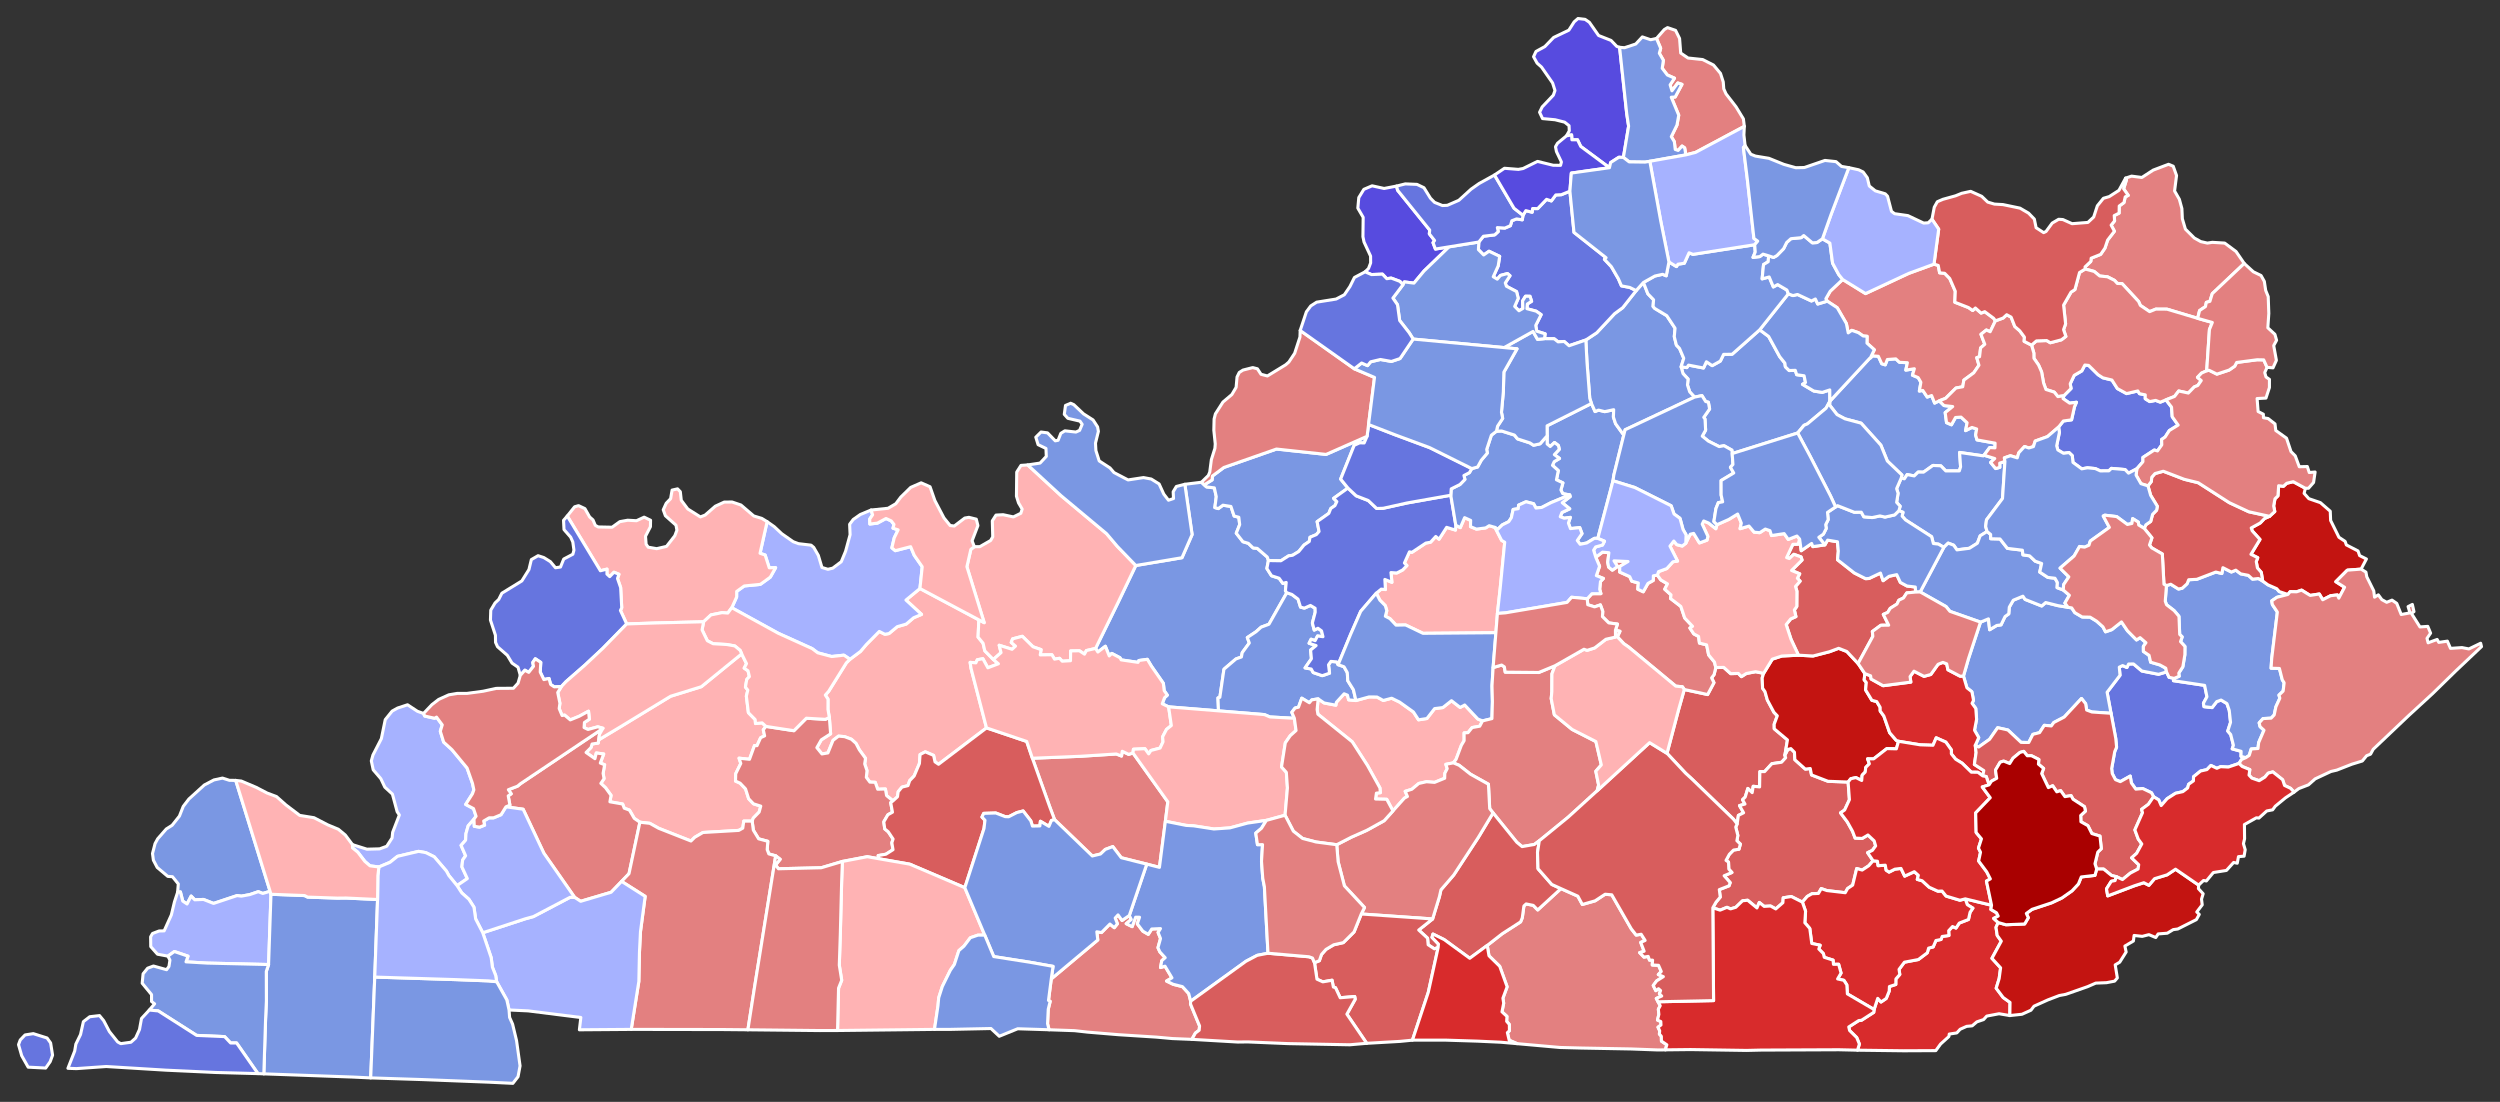 <?xml version="1.0" encoding="UTF-8" standalone="no"?>
<svg
   version="1.2"
   width="810"
   height="357"
   viewBox="0 0 810 357"
   stroke-linecap="round"
   stroke-linejoin="round"
   id="svg253"
   sodipodi:docname="1895_gov.svg"
   xml:space="preserve"
   inkscape:version="1.2 (dc2aedaf03, 2022-05-15)"
   xmlns:inkscape="http://www.inkscape.org/namespaces/inkscape"
   xmlns:sodipodi="http://sodipodi.sourceforge.net/DTD/sodipodi-0.dtd"
   xmlns="http://www.w3.org/2000/svg"
   xmlns:svg="http://www.w3.org/2000/svg"><rect x="0" y="0" width="810" height="357" fill="#333333" stroke="none"/><defs
     id="defs257" /><sodipodi:namedview
     id="namedview255"
     pagecolor="#505050"
     bordercolor="#eeeeee"
     borderopacity="1"
     inkscape:showpageshadow="0"
     inkscape:pageopacity="0"
     inkscape:pagecheckerboard="0"
     inkscape:deskcolor="#505050"
     showgrid="false"
     inkscape:zoom="1.4142136"
     inkscape:cx="445.12372"
     inkscape:cy="-13.435029"
     inkscape:window-width="2256"
     inkscape:window-height="1398"
     inkscape:window-x="-11"
     inkscape:window-y="-11"
     inkscape:window-maximized="1"
     inkscape:current-layer="Kentucky" /><g
     id="Kentucky"
     transform="translate(5,5)"
     stroke="#ffffff"
     stroke-width="1"><path
       d="m 349.96,205.09 7.2,-14.7 5.84,-12.17 14.96,-2.52 3.28,-7.5 -2.35,-16.29 5.38,-0.66 0.91,0.83 0.71,0.67 2.56,0.32 0.62,2.85 -0.46,3.53 1.13,0.33 1.5,-1.1 2.58,0.41 1.04,3.11 1.52,0.39 0.28,2.38 -1.11,2.79 2.16,2.76 1.74,0.51 1.56,1.51 1.34,0.13 3.26,2.82 0.36,1.13 -0.5,2.56 1.5,2.37 2.46,0.79 1.21,1.69 1.09,-0.32 -0.25,2.73 0.45,0.6 -5.79,10.22 -2.53,0.94 -1.66,1.49 -2.82,1.87 0.64,1.77 -2.29,3.13 -0.27,1.41 -1.75,0.62 -3.9,3.33 -1.33,9.11 -0.61,0.19 0.17,4.2 -16.16,-1.3 -2.06,-0.99 0.74,-1.98 0.9,-0.82 -1.02,-1.46 -0.26,-2.36 -3.9,-5.61 -1.3,-2.18 -2.75,0.39 -0.26,0.6 -5.48,-0.81 -0.35,-0.68 -2.69,-1.41 -0.81,0.81 -1.26,-3.13 -2.43,1.87 z"
       id="Hardin"
       fill="#b3c4db"
       style="fill:#7a97e3;fill-opacity:1" /><path
       d="m 696.95,212.7 0.83,1.75 1.64,0.35 -0.23,0.74 10.11,1.52 0.75,3.69 -1.14,2.09 0.19,1.12 2.62,0.3 1.52,-1.96 1.39,-0.48 1.9,1.14 0.75,2.21 0.42,3.87 -0.91,2.82 0.96,1.13 0.88,3.48 -0.4,1.16 2.89,0.79 -0.03,1.64 1.58,0.41 -1.42,0.61 -0.81,1.27 -3.46,1.18 -2.52,-0.13 -1.2,0.53 -1.93,-0.92 -1.29,1.34 -2.05,0.46 -2.29,1.86 -0.03,1.33 -1.56,1.11 -0.32,1.2 -1.55,1.18 -2.36,0.53 -2.73,1.75 -1.93,2.23 -0.8,-1.85 -1.67,-1 -0.67,-1.3 -2.85,-1.36 -2.23,0.19 -1.44,-2 -0.36,-2.23 -3.22,1.8 -1.58,-0.64 -1.04,-1.99 -0.19,-1.61 1,-5.51 0.6,-1.41 -0.27,-2.84 -1.53,-8.15 -1.27,-6.81 4.18,-5.49 -0.23,-2.64 1.08,-0.52 1.38,0.63 0.56,-1.13 1.59,-0.03 2.72,2.3 5.4,1.06 z"
       id="Knott"
       fill="#b8e0da"
       style="fill:#6675df;fill-opacity:1" /><path
       d="m 631.16,214.05 1.63,-5.66 3.89,-11.82 2.57,-1.06 0.39,3.53 2.3,-1.39 1.39,-0.19 1.31,-2.71 1.2,-0.86 0.17,-2.17 1.29,-2.25 3.13,-1.3 0.69,1.03 5.39,2.14 1.3,-1.12 3.96,1 3.29,0.55 1.17,0.19 1.01,1.54 2.4,1.41 2.55,0.05 2.13,1.31 2.03,1.82 0.84,1.62 2.03,-0.7 3.14,-2.5 1.93,2.85 2.94,2.98 1.16,-0.74 1.89,1.64 -0.83,1.18 0.01,1.65 1.84,1.25 0.5,2.23 2.99,0.88 1.92,1.06 0.24,1.21 -2.57,0.77 -5.4,-1.06 -2.72,-2.3 -1.59,0.03 -0.56,1.13 -1.38,-0.63 -1.08,0.52 0.23,2.64 -4.18,5.49 1.27,6.81 -6.18,-0.41 -1.72,-0.64 -0.33,-2.06 -1.34,-1.68 -5.59,6.02 -3.38,1.76 -0.81,1.12 -2.27,-0.21 -1.53,2.37 -2.16,0.56 -1.34,2.63 -2.48,-0.02 -4.29,-4.03 -3.31,-0.73 -2.62,3.76 -3.53,2.5 -1.11,-0.55 1.13,-2.5 -1.37,-2.4 0.67,-3.54 -0.26,-3.52 -1.21,-1.65 0.48,-0.96 -0.53,-2.8 -1.61,-1.27 z"
       id="Breathitt"
       fill="#b1e486"
       style="fill:#7a97e3;fill-opacity:1" /><path
       d="m 539.67,113.85 1.86,0.25 0.57,-0.81 4.84,0.94 0.94,-2.02 1.87,1.25 2.64,-1.47 1.06,-2.18 2.76,-0.04 8.93,-7.92 2.9,2.16 3.58,6.54 1.68,2.1 0.16,1.2 1.23,1.2 1.99,-0.06 0.44,1.41 2.41,0.35 0.45,2.19 -0.98,0.58 3.68,2.18 2.74,0.43 2.43,-0.79 0.02,3.66 -1.23,2.26 -6.05,5.08 -1.08,0.45 -2.07,2.5 -21.21,6.67 -0.1,-1.12 -2.55,-1.43 -1.57,0.29 -3.51,-1.78 -1.97,-1.6 1.09,-1.95 -0.2,-3.6 -0.4,-0.55 1.89,-2.71 -0.4,-2.19 -0.87,-0.22 -1.21,-1.92 -2.41,0.49 -1.57,-1.73 -0.71,-2.2 0.19,-1.93 -1.64,-1.76 z"
       id="Bourbon"
       fill="#cbdc93"
       style="fill:#7a97e3;fill-opacity:1" /><path
       d="m 263.71,227.49 -0.45,-2.61 0.01,-3.36 -0.87,-1.32 1.09,-1.22 5.73,-9.22 1.18,-1.16 3.39,-2.53 1.93,-2.27 4.17,-4.22 1.8,0.92 1.34,-0.23 2.68,-2.23 2.9,-0.84 2.41,-2.05 2.56,-1.08 -5.05,-4.65 4.53,-3.74 19.09,10.16 -0.25,5.59 1.62,1.97 0.56,2.47 2.76,2.8 1.64,1.4 -3.42,1.3 -1.61,-2.94 -1.81,0.33 -0.46,1.01 -1.86,-0.16 0.29,1.93 5.02,19.3 -15.54,11.78 -1.15,-0.78 -0.46,-2.1 -2.7,-1.15 -1.68,0.88 -0.21,2.92 -1.71,4.03 -1.44,1.5 -0.55,1.62 -1.94,0.48 -1.24,1.49 -0.22,1.64 -1.46,1.33 -2.08,-1.71 -0.38,-2.14 -2.5,0.08 -0.79,-2.24 -1.74,-0.07 -1.15,-1.54 0.21,-2.19 -0.74,-2.16 0.27,-1.81 -2.01,-2.77 -1.08,-2.07 -1.49,-1.35 -2.22,-0.84 -1.95,-0.16 -1.78,1.37 -1.65,4.07 -1.94,0.33 -1.65,-2.04 1.44,-2.54 3.02,-1.94 z"
       id="Ohio"
       fill="#e4c9a0"
       style="fill:#ffb3b4;fill-opacity:1" /><path
       d="m 71.28,247.85 0.1,0.02 11.13,35.91 -2.37,0.7 -1.45,-0.58 -2.77,0.95 -2.71,0.5 -1.39,-0.18 -7.62,2.54 -3.27,-1.29 -2.84,0.11 -1.16,-1.2 -1.32,2.56 -1.4,-0.94 -0.76,-2.97 -0.9,0.1 0.22,-2.69 -1.89,-2.34 -1.51,-0.1 -3.44,-2.9 -1.23,-2.35 -0.29,-2.16 0.83,-3.22 0.86,-1.56 2.76,-3.16 1.91,-1.21 2.36,-2.97 1.24,-3.15 1.83,-2.39 5.01,-4.55 3.1,-1.63 2.77,-0.6 2.24,0.72 z"
       id="Ballard"
       fill="#94bbeb"
       style="fill:#7a97e3;fill-opacity:1" /><path
       d="m 602.2,322.09 1.18,-3.62 1.07,1.18 1.69,-1.15 0.96,-2.38 0.07,-1.48 2.07,-0.67 0.02,-1.79 1.27,-1.45 -0.24,-1.65 1.74,-2.33 4.52,-0.86 2.9,-2.19 0.42,-1.51 1.48,-0.39 0.89,-2.08 1.65,-0.33 0.38,-0.98 2.19,-0.31 -0.09,-1.54 1.25,-1.36 1.12,0.49 1.06,-1.61 2.99,-1.17 0.51,-2.34 0.92,-1.33 -1.82,-1.12 -0.65,-1.89 8.51,2.07 -0.22,1.35 1.84,1.09 0.53,1.07 -1.46,0.76 1.47,1.33 -0.71,1.56 0.39,2.63 1.32,1.85 -3.03,5.56 2.81,3.08 -0.47,3.47 -0.96,3.13 2.26,3.01 2.22,1.59 -0.06,4.26 -3.49,-0.59 -3.99,0.76 -1.02,1.13 -2.18,0.74 -1.52,1.29 -1.79,0.17 -2.11,0.94 -1.08,1.18 -2.45,0.38 -0.11,0.79 -2.7,2.44 -1.55,2.13 -10.39,0.05 -14.97,-0.19 0.6,-1.98 -0.86,-2.11 -2.31,-2.28 -0.27,-1.16 3.22,-2.06 0.89,-0.1 3.99,-2.57 z"
       id="Bell"
       fill="#d8e9e9"
       style="fill:#d82b2c;fill-opacity:1" /><path
       d="m 510.63,125.73 1.17,2.61 1.12,-0.47 2.02,0.5 2.89,-0.63 -0.09,2.38 0.71,2.16 2.65,3.69 -3.22,12.96 -0.26,1.84 -4.93,18.67 -1.12,-0.02 -2.47,1.51 -2.13,0.42 -0.93,-1.23 1.53,-2.24 -0.73,-1.93 -3.01,0.32 -0.67,-1.8 0.63,-1.84 -2,0.28 -1.27,-0.49 0.55,-1.37 2.52,-1.19 -2.42,-1.97 2.58,-2 -0.17,-0.54 -2.26,-0.41 -0.58,-1.18 0.64,-2.31 -2.09,-1 0.6,-2.98 -1.88,-1.7 0.55,-1.2 1.73,-1.03 -1.68,-1.24 1.6,-1.71 -0.29,-1.26 -1.26,-0.96 -1.39,1.3 -0.99,-0.81 v -2.69 l -0.02,-3.21 z"
       id="Woodford"
       fill="#cdec98"
       style="fill:#7a97e3;fill-opacity:1" /><path
       d="m 535.11,239.08 3.69,-13.93 1.91,-6.75 7.56,1.63 2.05,-3.85 -0.76,-1.55 0.8,-1.05 0.56,-2.3 2.58,-0.04 2.24,2.02 2.48,-0.07 1,1.04 1.59,-1.02 3.02,-0.58 2.59,0.53 -0.46,1.49 0.12,3.33 0.78,1.1 0.77,2.72 2.13,3.98 1.09,1.14 -1.01,2.74 0.02,1.47 4.28,3.6 -0.83,4.95 0.24,0.84 -1.32,1.45 -3.15,0.47 -2.35,2.56 h -1.53 l -0.09,4.96 -2.07,-0.2 -0.33,2.05 -1.41,-1.35 -0.85,2.79 -0.87,0.85 0.79,1.42 -1.77,0.49 1.33,2.33 -1.69,0.85 -0.4,2.78 -1.22,-1.58 -13.45,-13 -2.04,-1.87 z"
       id="Rockcastle"
       fill="#d5bca5"
       style="fill:#d85d5d;opacity:1;fill-opacity:1" /><path
       d="m 661.98,133.37 1.54,-1.97 2.67,-0.38 0.94,-4.22 0.64,-1.47 -2.21,0.29 -2.13,-1.48 0.25,-0.91 2.35,-2.36 -0.28,-1.52 1.3,-2.75 2.45,-1.42 1,-1.91 1.23,0.12 3.06,3.02 1.55,1 2.93,0.72 1.76,2.76 2.97,1.63 3.66,-0.86 0.53,0.89 1.88,0.38 -0.01,1.26 1.45,0.92 1.92,-0.39 1.5,0.58 1.83,-0.75 1.82,2.36 0.21,3.1 1.93,2.72 -2.86,1.76 -1.36,2.11 -1.14,0.79 0.06,1.75 -1.39,1.96 -1.04,-0.29 -3.69,2.4 0.01,1.4 -1.97,2.27 -2.7,1.42 -1.12,-1.16 -4.43,-0.38 -0.82,0.79 -2.75,0.03 -1.64,-0.76 -2.55,-0.25 -1.85,0.34 -2.84,-2.09 -0.22,-2.19 -1.06,-1.01 -1.78,0.26 -1.84,-1.1 -0.38,-1.33 0.88,-4.36 z"
       id="Elliott"
       fill="#dbe5d2"
       style="fill:#6675df;fill-opacity:1" /><path
       d="m 440.92,187.19 1.6,-1.32 1.36,0.14 -0.19,-3.27 2.29,0.93 -0.31,-3.16 1.87,0.14 1.91,-0.98 1.39,-1.43 -0.81,-0.83 1.63,-3.61 0.79,0.16 4.53,-3.01 1.52,-0.27 1.69,-1.86 1.06,0.89 2.46,-3.85 2.87,0.88 0.1,-1.58 1.46,0.79 1.4,-3.23 1.96,0.89 -0.06,2.01 1.93,0.81 2.99,-0.39 1.15,-0.72 1.86,0.55 2.16,4.22 1,0.59 -1.47,14.99 -0.9,8.09 -0.49,6.24 -23.62,0.2 -5.66,-2.71 -3.07,0.06 -1.98,-2.11 -1.49,-0.78 0.47,-1.81 -0.49,-1.63 -1.77,-1.78 z"
       id="Washington"
       fill="#9a94d1"
       style="fill:#ffb3b4;fill-opacity:1" /><path
       d="m 683.69,52.71 1.94,-0.64 3.34,0.43 3.65,-2.38 4.97,-1.89 1.53,0.62 1.08,3.02 -0.64,5.01 1.55,2.69 0.82,3.02 0.15,3.31 0.99,3.34 2.87,2.86 2.1,1.18 2.14,0.48 1.61,-0.24 4.01,0.24 3.68,2.73 2.65,3.87 -10.36,9.79 -0.76,2.49 -1.16,0.33 -0.27,1.35 -1.92,1.3 -0.63,2.52 -9.91,-2.97 -3.63,-0.02 -2.01,0.82 -3.01,-2.03 -0.57,-1.27 -5.34,-5.77 -1.55,-0.07 -0.9,-0.99 -2.29,-1.16 -2.51,-0.25 -1.79,-1.48 -2.93,-0.79 -0.03,-0.69 1.87,-1.78 0.1,-1.03 3.08,-1.24 1.39,-2.03 0.87,-2.61 2.2,-2.86 -1.06,-1.97 1.11,-1.39 -0.11,-1.71 1.58,-0.8 0.04,-2.3 1.53,-1.11 0.41,-1.85 0.98,-0.48 -1.5,-2.14 0.93,-2.95 z"
       id="Greenup"
       fill="#e8ead8"
       style="fill:#e38080;fill-opacity:1" /><path
       d="m 696.92,184.73 1.4,-0.44 2.51,1.56 1.21,-0.27 1.57,-1.44 0.53,-1.31 2.62,-0.13 6.16,-2.36 1.96,0.48 0.34,-1.89 2.75,1.4 1.43,-0.6 1.59,1.2 2.45,0.47 1.38,1.24 1.9,-0.2 1.38,0.8 1.71,1.24 2.85,1.25 0.82,0.94 2.8,0.93 -3.55,0.92 -1.69,1.16 0.21,1.22 1.61,2.4 -1.83,15.07 -0.2,3.13 2.7,0.08 0.94,3.71 0.59,0.92 -0.32,2.7 -1.36,1.3 0.29,1.01 -1.28,2.78 -0.55,2.64 -0.99,1.04 -2.62,0.14 -1.26,1.39 0.29,1.22 1.27,1.17 -1.73,4.01 -0.21,1.91 -2.2,0.15 -0.64,2.08 -1.08,0.72 -1.58,-0.41 0.03,-1.64 -2.89,-0.79 0.4,-1.16 -0.88,-3.48 -0.96,-1.13 0.91,-2.82 -0.42,-3.87 -0.75,-2.21 -1.9,-1.14 -1.39,0.48 -1.52,1.96 -2.62,-0.3 -0.19,-1.12 1.14,-2.09 -0.75,-3.69 -10.11,-1.52 0.23,-0.74 1.64,-0.7 -0.14,-1.01 1.32,-2.05 0.65,-3.9 0.03,-2.69 -1.43,-1.57 0.54,-1.53 -0.81,-0.8 -0.24,-5.87 -1.56,-1.84 -2.47,-1.91 -0.41,-1.15 z"
       id="Floyd"
       fill="#bbea90"
       style="fill:#7a97e3;fill-opacity:1" /><path
       d="m 188.99,234.7 6.8,-4.08 16.47,-10.03 9.97,-3.1 13.07,-10.64 1.57,3.16 -0.76,1.46 1.25,0.87 0.44,1.88 -0.85,0.91 -0.43,2.49 0.77,0.98 -0.47,1.95 0.66,5.36 2.2,2.23 0.1,1.28 2.14,-0.21 1.25,1.14 -0.86,1.1 0.43,1.97 -1.29,0.59 -1.17,2.58 -0.82,-0.04 -1.62,4.46 -3.39,-0.36 0.57,1.7 -1.64,3.33 -0.07,2.39 1.49,0.67 1.76,1.86 1.01,3.19 1.57,1.65 2.35,0.74 -0.52,1.93 -1.91,1.95 -0.36,0.98 -2.71,-0.01 -0.33,2.29 -1.3,0.73 -11.6,0.68 -2.65,1.55 -1.23,1.21 -10.48,-4.13 -2.88,-1.61 -3.19,-0.35 -1.84,-1.26 -1.55,-2.67 -1.69,-0.62 -0.52,-1.35 -4.12,-0.72 0.37,-2.09 -1.77,-2.44 -1.53,-1.44 1.03,-1.53 -0.31,-1.73 0.5,-2.77 -1.4,-0.55 1.1,-2.94 -2.41,-0.32 -0.43,1.84 -2.87,-2.01 1.6,-1.6 0.34,-1.14 1.99,-0.31 z"
       id="Hopkins"
       fill="#cde2b7"
       style="fill:#ffb3b4;fill-opacity:1" /><path
       d="m 587.87,125 12.95,-13.96 0.16,-0.05 0.77,-0.7 1.84,0.14 1.1,2.42 1.13,0.36 0.68,-1.74 2.74,-0.2 1.18,1.11 2.57,0.13 -0.51,2.4 2.77,-0.44 -0.62,2.09 1.86,0.78 0.88,1.51 -0.5,2.85 1.12,-0.2 1.44,2.15 1.41,-0.5 0.98,2.45 1.48,-0.73 1.57,1.53 2.8,0.32 -2.43,1.96 0.44,3.26 1.59,0.69 1.32,-2.37 1.79,-0.12 1.96,1.82 -0.49,2.56 2.06,-1.03 1.53,0.49 -0.34,1.97 0.45,1.57 5.86,1.06 -0.04,1.52 -1.71,-0.09 -1.84,2.47 -0.23,0.22 -7.68,-1.11 0.32,4.67 -0.41,1.31 h -4.4 l -1.59,-1.64 -2.55,-0.13 -3.06,2.18 -1.73,-0.03 -1.28,1.25 -2.29,-0.44 -0.91,1.38 -1.02,-0.24 0.24,-1 -4.74,-4.54 -2.09,-5.13 -6.41,-7.13 -5.22,-1.4 -2.57,-1.36 -2.4,-3.08 z"
       id="Bath"
       fill="#c4e4e2"
       style="fill:#7a97e3;fill-opacity:1" /><path
       d="m 653.22,106.82 1.58,-1.37 3.33,-0.11 1.17,0.71 3.59,-0.95 1.45,-1.1 -0.75,-2.19 0.66,-1.87 -0.65,-6.09 2.42,-4.21 1.25,-0.81 1.49,-5.53 1.83,-1.14 2.93,0.79 1.79,1.48 2.51,0.25 2.29,1.16 0.9,0.99 1.55,0.07 5.34,5.77 0.57,1.27 3.01,2.03 2.01,-0.82 3.63,0.02 9.91,2.97 4.76,1.34 -0.93,2.28 -0.89,13.37 -1.68,0.76 -1.31,1.38 1.22,1.03 -1.12,1.61 -1.11,0.43 -1.95,2.01 -3.11,-0.67 -1.36,1.77 -2.79,1.1 -1.83,0.75 -1.5,-0.58 -1.92,0.39 -1.45,-0.92 0.01,-1.26 -1.88,-0.38 -0.53,-0.89 -3.66,0.86 -2.97,-1.63 -1.76,-2.76 -2.93,-0.72 -1.55,-1 -3.06,-3.02 -1.23,-0.12 -1,1.91 -2.45,1.42 -1.3,2.75 0.28,1.52 -2.35,2.36 -1.94,0.27 -1.16,-1.46 -2.69,-0.85 -0.77,-2.1 -0.64,-3.58 -0.98,-2.24 -1.51,-2.19 -0.02,-1.68 z"
       id="Carter"
       fill="#cee8ef"
       style="fill:#e38080;fill-opacity:1" /><path
       d="m 422.08,221.43 1.93,1.33 3.81,0.72 0.16,-0.93 2.52,-2.76 1.08,0.44 0.38,1.52 2.36,0.22 4.27,-1.17 2.55,0.03 2.04,1.12 2.71,-0.73 2.58,1.25 4.48,3.2 1.65,2.55 2.72,-0.42 2.49,-3.21 2.66,-0.34 2.82,-2.22 2.78,2.17 1.49,-0.78 4.26,4.54 1.52,0.61 -0.9,1.72 -2.47,0.44 -1.33,1.66 -1.27,0.07 0.01,2.52 -0.9,1.51 -1.71,4.54 -0.89,1.14 -2.43,0.47 0.45,1.39 -0.78,1.52 -0.04,1.6 -3.28,1.34 -2.61,-0.21 -2.5,0.56 -2.25,1.88 -2.16,0.67 0.73,1.67 -0.99,0.54 -3.7,4.14 -2.02,-3.77 -3.62,-0.09 0.27,-1.9 1.28,-0.15 -0.13,-1.53 -4.05,-7.3 -4.93,-7.66 -11.13,-8.95 -0.24,-1.51 z"
       id="Taylor"
       fill="#c7d5e6"
       style="fill:#ffb3b4;opacity:1;fill-opacity:1" /><path
       d="m 610.99,149.9 1.02,0.24 0.91,-1.38 2.29,0.44 1.28,-1.25 1.73,0.03 3.06,-2.18 2.55,0.13 1.59,1.64 h 4.4 l 0.41,-1.31 -0.32,-4.67 7.68,1.11 0.23,-0.22 3.48,1.08 -1.34,1.27 1.64,1.98 1.35,-0.4 -0.04,-1.37 1.69,-0.54 -0.79,12.02 -5.19,6.93 -0.27,2.12 0.46,1.64 -2.24,1.39 -0.9,2.41 -2.58,1.63 -4.04,0.52 -1.06,-1.52 -1.78,-0.67 -1.41,1.37 -1.74,-1.04 -1.65,-0.2 -0.57,-2.21 -8.45,-5.43 -1.1,-1.23 0.28,-1.25 -1.33,-0.52 0.41,-1.45 -1.14,-1.25 0.47,-2.95 -0.48,-1.48 z"
       id="Menifee"
       fill="#bce4ec"
       style="fill:#7a97e3;fill-opacity:1" /><path
       d="m 550.99,287.3 1.37,-1.64 -0.31,-2.42 3.16,-1.24 0.37,-1.03 -1.96,-2.23 2.52,-1.05 -1.01,-1.09 -0.09,-2.28 -0.81,-0.55 1.08,-1.98 1.36,-1.38 1.75,-0.26 0.46,-1.66 -1.13,-1.1 0.31,-1.71 -0.69,-2.73 0.47,-0.98 0.4,-2.78 1.69,-0.85 -1.33,-2.33 1.77,-0.49 -0.79,-1.42 0.87,-0.85 0.85,-2.79 1.41,1.35 0.33,-2.05 2.07,0.2 0.09,-4.96 h 1.53 l 2.35,-2.56 3.15,-0.47 1.32,-1.45 -0.24,-0.84 0.94,-1.86 0.99,-0.27 1.17,1.18 0.13,2.42 3.39,3.04 1.6,-0.19 0.41,2.08 5.36,2.06 6.49,0.24 0.42,5.71 -1.55,3.35 -1.33,0.92 2.22,2.96 1.68,3.03 0.83,2.19 2.28,0.11 1.87,-1.11 2.02,1.89 0.48,1.65 -1.07,1.45 -1.53,0.73 1.77,2.62 -1.39,1.61 -2.14,1.41 -1.78,-0.49 -1.3,5.36 -1.65,1.11 -0.76,1.36 -5.96,-0.7 -1.82,-0.64 -0.9,1.57 -2.1,0.1 -1.54,0.88 -1.57,1.84 -3.58,-1.81 -2.63,0.41 -0.1,1.58 -2.31,2.02 -1.7,-0.94 -2.06,0.12 -1.58,-1.27 -0.76,1.77 -3.01,-2.49 -1.65,0.17 -2.2,2.12 -1.7,0.51 -1.15,-0.5 -2.24,0.91 -2.35,-0.77 z"
       id="Laurel"
       fill="#f3d7d4"
       style="opacity:1;fill:#d85d5d;fill-opacity:1"
       sodipodi:nodetypes="cccccccccccccccccccccccccccccccccccccccccccccccccccccccccccccccccccccccccccccccccccc" /><path
       d="m 109.2,268.66 4.69,1.48 4.12,-0.11 2.29,-0.84 1.74,-2.7 0.18,-1.82 2.17,-5.61 -0.71,-1.06 -1.54,-5.71 -2.45,-2.25 -1.31,-2.75 -2.46,-2.87 -0.61,-2.89 0.52,-1.89 2.73,-5.31 1.26,-6.16 2.23,-2.77 1.77,-0.99 3.22,-1.06 3.21,2.11 1.97,0.71 0.39,0.83 3.22,0.72 0.6,-0.37 1.86,2.51 -0.63,2.07 1.09,3.53 2.68,2.44 4.9,5.93 1.76,5.01 0.44,2.08 -0.45,1.26 -2.2,3.46 2.54,1.35 0.82,2.47 -0.67,0.94 -1.88,2.16 -0.72,2.54 -0.1,2.1 -1.48,1.7 1.47,3.37 -0.97,1.39 -0.23,2.22 1.75,3.78 -3.33,2.28 -2.67,-3.29 -0.77,-1.42 -3.95,-4.63 -2.71,-1.34 -2.39,-0.42 -6.81,1.62 -2.4,1.92 -3.62,1.52 -2.88,-0.37 -1.66,-1.43 -2.31,-3.01 -1.69,-1.38 z"
       id="Livingston"
       fill="#cee9e7"
       style="fill:#a6b2ff;fill-opacity:1" /><path
       d="m 730.34,162.29 1.69,-1.56 -0.37,-1.79 0.43,-2.33 0.96,-0.94 0.23,-3.3 1.55,0.19 1.08,-0.99 2.1,-0.5 3.93,2.13 -0.41,1.65 1.53,1.72 3.75,1.29 3.19,2.78 0.12,2.98 2.69,5.45 2.01,1.33 0.4,1.15 3.78,1.96 0.52,1.5 2.2,1.1 -1.73,3.28 -4.46,0.34 -3.73,3.74 2.84,1.8 -1.87,3.53 -0.46,-1.04 -2.18,0.24 -2.57,1.32 -1.11,-1.87 -2.96,0.47 -2.78,-1.72 -1.61,0.54 -2.09,-0.04 -0.73,0.9 -2.8,-0.93 -0.82,-0.94 -2.85,-1.25 -1.71,-1.24 -0.44,-2.79 -1.26,-1.44 -0.37,-2.05 0.48,-1.26 -2.2,-1.1 2.92,-4.82 -2.52,-2.79 -0.31,-0.94 2.91,-1.6 1.4,-1.46 z"
       id="Martin"
       fill="#e8c7b1"
       style="fill:#c31411;fill-opacity:1" /><path
       d="m 592.02,85.55 7.41,4.57 14.02,-6.55 8.16,-2.99 1.38,0.42 0.44,2.4 1.64,0.15 1.64,1.69 1.8,4.13 -0.15,3.55 4.43,1.73 1.36,0.95 0.87,-0.8 1.86,1.64 1.17,-0.46 2.87,2.13 0.6,0.84 -1.71,3.53 -1.23,-0.56 -1.75,1.4 1.24,3.23 -1.36,1.18 -0.33,2.85 -0.91,0.29 0.71,2.46 -1.67,2.45 -3.21,2.37 -0.37,2.16 -2.19,0.4 -3.37,3.35 -2.07,0.81 -1.48,0.73 -0.98,-2.45 -1.41,0.5 -1.44,-2.15 -1.12,0.2 0.5,-2.85 -0.88,-1.51 -1.86,-0.78 0.62,-2.09 -2.77,0.44 0.51,-2.4 -2.57,-0.13 -1.18,-1.11 -2.74,0.2 -0.68,1.74 -1.13,-0.36 -1.1,-2.42 -1.84,-0.14 -0.77,0.7 1.3,-2.67 -2.38,-2.14 0.04,-2.22 -1.28,-0.1 -1.53,-1.07 -2.16,-0.76 -1.15,0.82 -0.6,-3.03 -2.96,-5.12 -3.23,-2.12 -0.45,-0.79 1.4,-2.43 z"
       id="Fleming"
       fill="#f4ddd3"
       style="fill:#e38080;fill-opacity:1" /><path
       d="m 411.93,187.04 1.62,0.55 2.02,1.53 0.8,2.59 1.25,0.32 1.96,-0.87 1.51,0.9 0.04,1.28 -0.92,3.5 0.6,2.31 1.2,-0.59 1.16,0.83 0.47,1.9 -1.76,-0.23 -0.78,1.51 -1.3,-0.47 -0.66,1.32 2.27,0.74 -1.78,1.47 0.27,2.8 -2.06,2.97 2,0.36 0.63,1.14 2.93,1.02 2.37,-0.81 -0.33,-2.71 0.77,-1.11 1.88,0.16 0.46,0.9 1.91,0.68 1.07,1.91 0.15,2.61 1.83,2.93 0.81,3.49 -2.36,-0.22 -0.38,-1.52 -1.08,-0.44 -2.52,2.76 -0.16,0.93 -3.81,-0.72 -1.93,-1.33 -2.07,0.33 -0.77,0.93 -2.47,-1.48 -1.06,2.93 -1.1,0.25 -1.07,1.4 0.84,1.94 -7.94,-0.44 -1.77,-0.76 -14.88,-1.21 -0.17,-4.2 0.61,-0.19 1.33,-9.11 3.9,-3.33 1.75,-0.62 0.27,-1.41 2.29,-3.13 -0.64,-1.77 2.82,-1.87 1.66,-1.49 2.53,-0.94 z"
       id="Larue"
       fill="#b6a8f0"
       style="fill:#7a97e3;fill-opacity:1" /><path
       d="m 437.93,136.36 -0.94,2.16 -1.43,-0.05 -1.8,0.81 -4.39,10.94 2.36,2.91 -4.65,3.34 1.06,1.05 -0.62,1.31 -1.34,0.91 -0.64,1.59 -3.79,2.69 0.63,3.18 -0.89,1.02 -2.05,0.85 -0.23,1.36 -1.7,1.16 -1.72,2.11 -1.99,1.21 -1.28,0.18 -2.5,1.6 -4.05,-0.07 -0.36,-1.13 -3.26,-2.82 -1.34,-0.13 -1.56,-1.51 -1.74,-0.51 -2.16,-2.76 1.11,-2.79 -0.28,-2.38 -1.52,-0.39 -1.04,-3.11 -2.58,-0.41 -1.5,1.1 -1.13,-0.33 0.46,-3.53 -0.62,-2.85 -2.56,-0.32 -0.71,-0.67 2.54,-1.58 0.11,-1.28 3.72,-2.77 17.02,-5.96 16.08,1.74 z"
       id="Bullitt"
       fill="#e7d5a7"
       style="fill:#7a97e3;fill-opacity:1" /><path
       d="m 476.86,301.32 4.84,-3.78 5.98,-3.86 0.54,-1.32 0.52,-3.82 0.73,-0.67 2.31,0.47 1.44,1.48 7.52,-6.91 5.48,2.45 1.45,2.69 4.14,-1.18 3.25,-2.14 2.15,0.19 6.32,11.02 1.59,2.03 1.62,-0.27 1.27,2.01 -1.42,0.63 1.1,2.86 -1.45,0.45 1.41,1.46 1.359,-0.237 0.427,1.214 0.996,0.012 -0.102,1.558 2.035,0.106 0.879,2.001 -0.956,0.999 1.632,0.674 -2.147,1.363 -1.125,1.506 0.827,1.67 0.88,-0.623 0.663,0.588 -0.372,1.043 0.74,0.735 -1.751,0.776 0.582,1.083 0.689,1.287 -0.601,1.127 0.169,1.678 -0.447,1.822 1.076,0.492 0.051,1.12 -0.96,0.711 0.547,1.155 -0.094,1.072 0.631,0.715 0.028,1.564 1.748,1.194 -0.488,1.638 -2.417,0.027 -8.64,-0.32 -16.22,-0.3 -6.83,-0.18 -13.92,-1.24 -2.57,-1.11 -0.58,-2.45 0.66,-0.62 -0.02,-2.04 -0.87,-1.01 0.09,-1.6 -1.61,-1.47 0.55,-2.81 -0.25,-1.62 1.37,-3.69 -2.4,-6.63 -3.48,-3.41 z"
       id="Wayne"
       fill="#f1c9ad"
       style="opacity:1;fill:#e38080;fill-opacity:1"
       sodipodi:nodetypes="cccccccccccccccccccccccccccccccccccccccccccccccccccccccccccccccccccccc" /><path
       d="m 566.42,213.16 2.81,-4.6 3.09,-1.01 5.38,-0.27 4.73,0.26 5.35,-1.39 2.93,-1.1 2.66,1.03 3.65,3.9 2.19,3.26 -0.22,2.04 0.69,0.86 -0.23,2.39 2.03,3.36 1.59,0.43 1.1,1.86 0.01,1.18 1.19,1.64 1.88,5.4 2.13,2.47 0.75,0.3 -0.71,2.45 -3.08,-0.08 -4.27,3.33 -1.97,-0.01 0.57,1.6 -1.18,1.2 -0.15,1.47 -1.01,1.03 -0.14,1.71 -1.87,-0.93 -1.66,0.36 -0.87,1.08 -6.49,-0.24 -5.36,-2.06 -0.41,-2.08 -1.6,0.19 -3.39,-3.04 -0.13,-2.42 -1.17,-1.18 -0.99,0.27 -0.94,1.86 0.83,-4.95 -4.28,-3.6 -0.02,-1.47 1.01,-2.74 -1.09,-1.14 -2.13,-3.98 -0.77,-2.72 -0.78,-1.1 -0.12,-3.33 z"
       id="Jackson"
       fill="#a5a7e4"
       style="fill:#c31411;fill-opacity:1" /><path
       d="m 362.08,238.96 11.29,15.83 -0.79,6.3 -1.92,14.93 -4.11,-1.04 -8.26,-2.08 -2.74,-3.6 -2.44,0.91 -1.55,1.49 -2.65,0.64 -12.24,-11.79 -1.57,-4.18 -5.61,-15.7 15.53,-0.63 11.66,-0.75 1.69,0.67 0.23,-1.54 2.09,1 z"
       id="Edmonson"
       fill="#c6edcf"
       style="fill:#e38080;fill-opacity:1" /><path
       d="m 508.81,105.16 3.54,-2.35 5.76,-6.17 2.65,-1.95 4.36,-5.54 2.35,-2.64 1.44,3.68 1.85,1.93 -0.16,2.18 0.54,0.63 3.89,2.34 2.69,4.07 -0.25,2.73 0.68,2.74 1.02,1.07 1.37,3.21 -0.87,2.76 0.62,2.2 1.64,1.76 -0.19,1.93 0.71,2.2 1.57,1.73 -22.48,10.57 -0.44,1.73 -2.65,-3.69 -0.71,-2.16 0.09,-2.38 -2.89,0.63 -2.02,-0.5 -1.12,0.47 -1.17,-2.61 -0.55,-1.68 -0.9,-11.72 z"
       id="Scott"
       fill="#abe3a6"
       style="fill:#7a97e3;fill-opacity:1" /><path
       d="m 578.97,287.29 1.57,-1.84 1.54,-0.88 2.1,-0.1 0.9,-1.57 1.82,0.64 5.96,0.7 0.76,-1.36 1.65,-1.11 1.3,-5.36 1.78,0.49 2.14,-1.41 1.39,-1.61 1.42,0.16 0.2,1.44 2.33,-0.16 0.28,1.6 0.95,0.64 1.87,-0.95 1.99,-0.24 1.19,2.5 3.12,-1.44 1.31,1.17 -0.34,1.33 1.56,0.42 2.29,2.11 2.84,1.29 1.32,-0.06 1.33,1.64 4.46,1.34 1.75,-0.44 0.65,1.89 1.82,1.12 -0.92,1.33 -0.51,2.34 -2.99,1.17 -1.06,1.61 -1.12,-0.49 -1.25,1.36 0.09,1.54 -2.19,0.31 -0.38,0.98 -1.65,0.33 -0.89,2.08 -1.48,0.39 -0.42,1.51 -2.9,2.19 -4.52,0.86 -1.74,2.33 0.24,1.65 -1.27,1.45 -0.02,1.79 -2.07,0.67 -0.07,1.48 -0.96,2.38 -1.69,1.15 -1.07,-1.18 -1.18,3.62 -8.65,-5.07 -0.17,-2.9 -0.97,-1.5 -2.02,-0.44 1.11,-1.91 -0.78,-2.85 -1.68,0.03 -0.12,-1.37 -2.86,-0.91 -0.29,-1.21 -1.47,-1.49 0.43,-1.22 -2.72,-0.57 -0.64,-4.86 -1.6,-1.84 0.23,-3.74 z"
       id="Knox"
       fill="#8e94e1"
       style="fill:#d82b2c;opacity:1;fill-opacity:1" /><path
       d="m 617.13,186.79 7.67,-14.45 1.41,-1.37 1.78,0.67 1.06,1.52 4.04,-0.52 2.58,-1.63 0.9,-2.41 2.24,-1.39 1.15,0.95 0.03,1.39 3.01,0.08 2.39,3.04 4.86,0.59 0.18,1.51 2.15,0.32 1.82,1.73 2.09,0.75 -0.62,2.78 2.63,1.73 2.31,0.27 0.79,1.39 -0.1,1.66 2.01,0.76 1.97,1.72 -1.46,2.52 1.04,1.37 -3.29,-0.55 -3.96,-1 -1.3,1.12 -5.39,-2.14 -0.69,-1.03 -3.13,1.3 -1.29,2.25 -0.17,2.17 -1.2,0.86 -1.31,2.71 -1.39,0.19 -2.3,1.39 -0.39,-3.53 -2.57,1.06 -9.91,-3.5 -1.25,-1.54 z"
       id="Wolfe"
       fill="#c6a2a0"
       style="fill:#7a97e3;fill-opacity:1" /><path
       d="m 243.17,230.35 9.05,1.4 4.04,-4.05 6.14,0.36 1.31,-0.57 0.41,5.27 -3.02,1.94 -1.44,2.54 1.65,2.04 1.94,-0.33 1.65,-4.07 1.78,-1.37 1.95,0.16 2.22,0.84 1.49,1.35 1.08,2.07 2.01,2.77 -0.27,1.81 0.74,2.16 -0.21,2.19 1.15,1.54 1.74,0.07 0.79,2.24 2.5,-0.08 0.38,2.14 2.08,1.71 -0.74,0.58 0.57,3.09 -1.48,0.83 -1.33,2.29 0.31,2.29 1.13,0.93 1.57,2.36 -0.4,1.2 0.38,2.25 -2.32,1.47 -2.49,0.43 0.15,1.02 -3.67,-0.65 -8.08,1.54 -6.84,2.04 -13.88,0.33 -0.94,-1.22 1.51,-1.86 -1.46,-1.11 -2.22,-0.63 -0.53,-1.37 0.2,-2.71 -2.97,-0.8 -1.72,-2.81 -0.38,-2.93 0.36,-0.98 1.91,-1.95 0.52,-1.93 -2.35,-0.74 -1.57,-1.65 -1.01,-3.19 -1.76,-1.86 -1.49,-0.67 0.07,-2.39 1.64,-3.33 -0.57,-1.7 3.39,0.36 1.62,-4.46 0.82,0.04 1.17,-2.58 1.29,-0.59 -0.43,-1.97 z"
       id="Muhlenberg"
       fill="#a0abe9"
       style="fill:#e38080;fill-opacity:1" /><path
       d="m 690.94,152.42 1.09,-1.41 0.13,-1.38 1.07,-1.21 2.69,-0.74 6.76,2.6 4.56,1.13 10.06,6.45 6.29,2.94 6.75,1.49 -1.63,0.7 -1.4,1.46 -2.91,1.6 0.31,0.94 2.52,2.79 -2.92,4.82 2.2,1.1 -0.48,1.26 0.37,2.05 1.26,1.44 0.44,2.79 -1.38,-0.8 -1.9,0.2 -1.38,-1.24 -2.45,-0.47 -1.59,-1.2 -1.43,0.6 -2.75,-1.4 -0.34,1.89 -1.96,-0.48 -6.16,2.36 -2.62,0.13 -0.53,1.31 -1.57,1.44 -1.21,0.27 -2.51,-1.56 -1.4,0.44 -0.8,-0.44 -0.53,-9.8 -3.45,-1.99 -0.71,-0.92 0.79,-2.33 -2.5,-3.05 0.53,-1.16 1.57,-1.09 0.62,-2.32 1.3,-1.33 0.23,-1.27 -2.17,-3.56 z"
       id="Johnson"
       fill="#9fc4c7"
       style="fill:#d85d5d;fill-opacity:1" /><path
       d="m 310.68,172.13 1.77,-0.01 3.51,-2 0.69,-1.19 -0.14,-5.17 1.19,-1.87 2.32,-0.12 3.32,0.71 2.41,-1.18 0.43,-1.35 -1.18,-2.02 -0.67,-2.16 0.09,-7.82 1.38,-2.16 2.18,-0.15 10.81,9.96 14.76,12.33 3.47,4.1 5.98,6.19 -5.84,12.17 -7.2,14.7 -2.97,0.69 -0.62,1.17 -1.64,-1.1 -2.84,0.05 -0.05,3.17 -2.68,0.16 -0.87,-0.94 -1.63,0.27 -0.85,-1.42 -3.78,0.05 0.28,-1.71 -2.62,-0.92 -3.46,-3.4 -3.14,0.83 -0.45,1.16 1.38,1.19 -1.11,1.03 -4.17,-1.31 0.6,2.39 -2.5,2.22 -2.76,-2.8 -0.56,-2.47 -1.62,-1.97 0.25,-5.59 1.73,0.91 -5.61,-18.13 1.28,-5.62 z"
       id="Breckinridge"
       fill="#d5d6f7"
       style="fill:#ffb3b4;fill-opacity:1" /><path
       d="m 641.52,98.95 2.48,-0.9 1.17,-1.07 1.43,0.77 1.2,3.04 1.61,1.41 1.51,2.03 -0.1,1.36 2.4,1.23 0.75,2.58 0.02,1.68 1.51,2.19 0.98,2.24 0.64,3.58 0.77,2.1 2.69,0.85 1.16,1.46 1.94,-0.27 -0.25,0.91 2.13,1.48 2.21,-0.29 -0.64,1.47 -0.94,4.22 -2.67,0.38 -1.54,1.97 -3.59,3.09 -3.98,1.44 -0.58,1.8 -1.49,0.45 -1.38,-0.48 -1.87,2.02 -0.5,1.65 -2.22,-0.68 -1.96,0.69 0.19,1.15 -1.69,0.54 0.04,1.37 -1.35,0.4 -1.64,-1.98 1.34,-1.27 -3.48,-1.08 1.84,-2.47 1.71,0.09 0.04,-1.52 -5.86,-1.06 -0.45,-1.57 0.34,-1.97 -1.53,-0.49 -2.06,1.03 0.49,-2.56 -1.96,-1.82 -1.79,0.12 -1.32,2.37 -1.59,-0.69 -0.44,-3.26 2.43,-1.96 -2.8,-0.32 -1.57,-1.53 2.07,-0.81 3.37,-3.35 2.19,-0.4 0.37,-2.16 3.21,-2.37 1.67,-2.45 -0.71,-2.46 0.91,-0.29 0.33,-2.85 1.36,-1.18 -1.24,-3.23 1.75,-1.4 1.23,0.56 z"
       id="Rowan"
       fill="#c7f1bc"
       style="fill:#e38080;fill-opacity:1" /><path
       d="m 512.03,175.55 2.19,-1.66 2.06,0.19 -0.38,3.09 0.29,1.57 1.21,0.99 1.7,-1.18 -1.17,-1.84 4.55,0.22 -2.68,1.61 -0.02,1.81 3.24,1.46 0.68,1.49 2.12,0.58 -0.18,2.01 1.77,0.85 1.52,-2.71 1.73,-0.97 0.02,-1.5 1.3,-0.23 1.14,1.57 2.14,1.27 -0.89,1.73 2.04,1.83 -0.14,1.2 3.33,2.56 1.24,3.73 2.55,2.71 -0.87,0.54 1.28,1.92 1.54,0.82 0.28,2.15 2.32,0.57 0.66,3.27 1.89,2.31 0.43,1.77 -0.56,2.3 -0.8,1.05 0.76,1.55 -2.05,3.85 -7.56,-1.63 -0.61,-0.89 -2.15,-0.2 -15.34,-12.72 -1.49,-1.03 -2.1,-2.23 0.85,-1.8 -1.47,-0.33 0.65,-2 -2.82,-0.38 -2.04,-2.03 0.1,-1.72 -0.77,-2.09 -1.88,0.65 -2.22,-0.71 -0.15,-1.92 1.51,-1.64 2.92,-0.02 -0.4,-1.42 0.25,-2.5 0.96,-1 -2.29,-0.92 1.04,-3.04 z"
       id="Garrard"
       fill="#ccdfe7"
       style="fill:#e38080;fill-opacity:1" /><path
       d="m 574.41,90.19 1.52,0.58 1.45,-0.37 4.53,2.12 1.27,-0.65 0.77,1.63 3.08,-0.92 3.23,2.12 2.96,5.12 0.6,3.03 1.15,-0.82 2.16,0.76 1.53,1.07 1.28,0.1 -0.04,2.22 2.38,2.14 -1.3,2.67 -0.16,0.05 -12.95,13.96 -0.02,-3.66 -2.43,0.79 -2.74,-0.43 -3.68,-2.18 0.98,-0.58 -0.45,-2.19 -2.41,-0.35 -0.44,-1.41 -1.99,0.06 -1.23,-1.2 -0.16,-1.2 -1.68,-2.1 -3.58,-6.54 -2.9,-2.16 z"
       id="Nicholas"
       fill="#cad1f8"
       style="fill:#7a97e3;fill-opacity:1" /><path
       d="m 405.97,176.62 4.05,0.07 2.5,-1.6 1.28,-0.18 1.99,-1.21 1.72,-2.11 1.7,-1.16 0.23,-1.36 2.05,-0.85 0.89,-1.02 -0.63,-3.18 3.79,-2.69 0.64,-1.59 1.34,-0.91 0.62,-1.31 -1.06,-1.05 4.65,-3.34 2.68,2.52 3.91,1.52 2.73,2.58 2.12,-0.07 7.67,-1.71 14.22,-2.52 1.62,9.71 -0.1,1.58 -2.87,-0.88 -2.46,3.85 -1.06,-0.89 -1.69,1.86 -1.52,0.27 -4.53,3.01 -0.79,-0.16 -1.63,3.61 0.81,0.83 -1.39,1.43 -1.91,0.98 -1.87,-0.14 0.31,3.16 -2.29,-0.93 0.19,3.27 -1.36,-0.14 -1.6,1.32 -5.05,5.88 -3.31,7.56 -4.01,9.72 -0.46,-0.9 -1.88,-0.16 -0.77,1.11 0.33,2.71 -2.37,0.81 -2.93,-1.02 -0.63,-1.14 -2,-0.36 2.06,-2.97 -0.27,-2.8 1.78,-1.47 -2.27,-0.74 0.66,-1.32 1.3,0.47 0.78,-1.51 1.76,0.23 -0.47,-1.9 -1.16,-0.83 -1.2,0.59 -0.6,-2.31 0.92,-3.5 -0.04,-1.28 -1.51,-0.9 -1.96,0.87 -1.25,-0.32 -0.8,-2.59 -2.02,-1.53 -1.62,-0.55 -0.45,-0.6 0.25,-2.73 -1.09,0.32 -1.21,-1.69 -2.46,-0.79 -1.5,-2.37 z"
       id="Nelson"
       fill="#f1c1ac"
       style="fill:#6675df;fill-opacity:1" /><path
       d="m 527.47,86.51 3.72,-2.08 2.5,-0.56 1.17,0.49 0.87,-4.49 2.45,1.5 0.48,-0.77 2.06,-0.3 1.54,-3.4 1.25,0.51 20.01,-3.12 0.17,2.37 -0.72,1.73 2.2,-0.26 1.04,-0.79 1.82,0.54 -0.13,1.92 -1.51,0.91 -0.46,4.64 2.29,-0.61 1.34,3.23 1.4,-0.77 3.01,1.77 0.44,1.22 -9.27,11.66 -8.93,7.92 -2.76,0.04 -1.06,2.18 -2.64,1.47 -1.87,-1.25 -0.94,2.02 -4.84,-0.94 -0.57,0.81 -1.86,-0.25 0.87,-2.76 -1.37,-3.21 -1.02,-1.07 -0.68,-2.74 0.25,-2.73 -2.69,-4.07 -3.89,-2.34 -0.54,-0.63 0.16,-2.18 -1.85,-1.93 z"
       id="Harrison"
       fill="#a0eaa0"
       style="fill:#7a97e3;fill-opacity:1" /><path
       d="m 243.54,164.01 2.31,1.62 2.45,2.3 3.71,2.59 1.7,0.63 4.06,0.48 0.87,0.72 1.5,2.6 1.17,3.91 1.93,0.59 1.56,-0.36 2.77,-2.09 1.4,-3.4 1.46,-5.36 -0.15,-3.38 1.17,-1.55 2.28,-1.6 3.5,-1.46 0.49,1.56 -0.94,1.38 0.05,1.6 2.45,-0.29 2.78,-1.5 1.69,0.77 0.89,1.15 -0.31,1.22 1.66,0.54 -1.25,2.56 -0.78,3.26 1.11,0.92 4.97,-1.29 1.16,2.76 2.6,3.74 -0.74,7.05 -4.53,3.74 5.05,4.65 -2.56,1.08 -2.41,2.05 -2.9,0.84 -2.68,2.23 -1.34,0.23 -1.8,-0.92 -4.17,4.22 -1.93,2.27 -3.39,2.53 -1.98,-1.33 -3.98,0.44 -4.49,-1.2 -1.81,-1.36 -10.93,-4.94 -15.12,-8.31 1.58,-3.48 0.01,-1.8 2.46,-1.77 5.21,-0.52 3.22,-2.33 1.73,-3.07 -2.07,0.03 -1.33,-4.14 -1.65,-0.56 z"
       id="Daviess"
       fill="#e9dec5"
       style="fill:#a6b2ff;fill-opacity:1" /><path
       d="m 599.21,213.24 1.87,0.72 0.15,1.04 3.89,2.17 8.99,-1.17 -0.25,-1.78 1.27,-1.76 3.25,1.68 2.2,-0.61 2.36,-3.3 1.56,-0.62 1.23,0.47 0.4,1.93 3.95,2.08 1.08,-0.04 1.12,3.8 1.61,1.27 0.53,2.8 -0.48,0.96 1.21,1.65 0.26,3.52 -0.67,3.54 1.37,2.4 -1.13,2.5 0.28,2.34 -0.56,3.86 3.05,1.97 -0.36,1.73 -1.55,-1.18 -2.12,-0.02 -3.01,-2.93 -2.08,-1.27 -1.4,-1.74 0.02,-1.27 -1.8,-2.54 -3.12,-1.39 -1.04,2.41 -4.12,-0.14 -7.04,-1.15 -0.75,-0.3 -2.13,-2.47 -1.88,-5.4 -1.19,-1.64 -0.01,-1.18 -1.1,-1.86 -1.59,-0.43 -2.03,-3.36 0.23,-2.39 -0.69,-0.86 z"
       id="Owsley"
       fill="#cfdbb3"
       style="fill:#d82b2c;opacity:1;fill-opacity:1" /><path
       d="m 578.08,169.65 0.51,3.78 3.38,-2.35 0.39,1.03 3.89,-0.58 0.9,-1.53 3.18,0.53 0.28,3.03 -0.25,2.81 5.44,4.27 3.67,1.85 1.11,-0.07 3.69,-1.75 0.85,2.47 1.92,-1.42 2.5,-0.54 1.17,2.52 2.16,1.17 2.69,0.32 0.1,1.64 -2.86,0.27 -1.08,1.65 -1.5,0.72 -0.59,1.24 -2.21,1.4 -0.79,1.32 -1.44,0.63 1.74,3.5 -2.54,0.02 -2.75,2.02 0.16,1.58 -4.78,8.8 -3.65,-3.9 -2.66,-1.03 -2.93,1.1 -5.35,1.39 -4.73,-0.26 -2.4,-5.13 -1.58,-4.79 1.47,-1.83 1.69,-0.75 -0.51,-2.17 0.79,-1.1 0.04,-4.97 -0.46,-1.52 1.5,-1.73 -0.89,-0.93 0.76,-1.45 -2.64,-1.08 3.4,-3.38 -0.33,-1.01 -2.33,-0.84 -1.47,1.37 -0.87,-0.3 2.02,-4.31 1.72,-0.04 z"
       id="Estill"
       fill="#dbf1e7"
       style="fill:#d85d5d;fill-opacity:1" /><path
       d="m 178.79,162.19 2.39,-2.99 1.28,-0.37 2.05,0.96 1.53,2.7 1.09,0.96 0.75,1.77 0.94,0.51 4.5,0.09 2.51,-1.81 2.55,-0.46 2.84,0.16 2.48,-1.15 2.08,1 -0.04,2.09 -1.6,3.1 0.2,2.58 0.68,0.96 2.75,0.48 3.18,-0.74 2.68,-3.43 0.69,-1.81 -0.3,-1.63 -3.43,-3.06 -0.7,-1.93 0.96,-2.11 1.43,-1.5 0.47,-2.77 1.77,-0.4 0.9,0.92 0.31,2.78 2.11,2.82 4.08,2.57 1.53,-0.59 3.31,-2.89 2.9,-1.33 2.54,-0.02 2.87,0.97 4.15,3.55 2.6,0.79 1.72,1.05 -2.29,10.25 1.65,0.56 1.33,4.14 2.07,-0.03 -1.73,3.07 -3.22,2.33 -5.21,0.52 -2.46,1.77 -0.01,1.8 -1.58,3.48 -1.28,1.73 -1.86,-0.13 -3.6,0.73 -2.38,2.22 -15.51,0.39 -9.42,0.32 -2.02,-4.37 0.42,-0.88 -0.35,-6.52 -1.02,-2.95 0.47,-1.38 -1.62,-0.66 -1.37,1.43 -0.9,-0.83 0.01,-1.61 -2.13,0.54 z"
       id="Henderson"
       fill="#b1d9cd"
       style="fill:#ffb3b4;fill-opacity:1" /><path
       d="m 634.98,236.49 1.11,0.55 3.53,-2.5 2.62,-3.76 3.31,0.73 4.29,4.03 2.48,0.02 1.34,-2.63 2.16,-0.56 1.53,-2.37 2.27,0.21 0.81,-1.12 3.38,-1.76 5.59,-6.02 1.34,1.68 0.33,2.06 1.72,0.64 6.18,0.41 1.53,8.15 0.27,2.84 -0.6,1.41 -1,5.51 0.19,1.61 1.04,1.99 1.58,0.64 3.22,-1.8 0.36,2.23 1.44,2 2.23,-0.19 2.85,1.36 0.67,1.3 -1.67,2.44 -2.21,1.64 0.31,1.07 -2.48,5.59 1.1,2.97 1.14,1.58 -1.66,3.03 -1.64,1.47 2.3,2.22 -0.2,1.41 -2.53,1.33 -2.53,2.08 -1.98,-0.94 -1.55,-0.37 -2.59,-2.1 -2.24,0.01 -0.55,-1.72 0.92,-3.78 1.14,-1.11 -0.44,-4.08 -2.63,-0.81 -1.28,-2.56 -2.26,-1.27 -0.07,-2.03 1.54,-1.43 -0.32,-1.43 -3.71,-2.4 -0.63,-1.17 -1.99,0.32 -1.4,-1.94 -1.24,0.38 -1.33,-1.96 -1.4,0.59 -2.17,-4.54 0.63,-1.66 -1.68,-1.4 0.14,-1.51 -2.41,-1.22 -1.35,0.02 -1.14,-1.42 -1.22,0.34 -2.26,1.87 -1.07,1.72 -1.97,-0.79 -1.12,0.37 -1.51,2.57 0.39,2.64 -1.7,0.94 -0.78,1.2 -0.91,-2.72 -1.15,-0.2 0.36,-1.73 -3.05,-1.97 0.56,-3.86 z"
       id="Perry"
       fill="#8cd4d9"
       style="fill:#d85d5d;fill-opacity:1" /><path
       d="m 471.86,146.82 1.88,-0.51 1.2,-2.2 1.96,-2.33 -0.21,-1.16 1.51,-4.61 1.64,-1.29 1.69,-0.08 4.15,1.32 0.98,1.23 4.03,1.31 1.18,0.76 2.11,-0.46 2.3,-2.63 v 2.69 l 0.99,0.81 1.39,-1.3 1.26,0.96 0.29,1.26 -1.6,1.71 1.68,1.24 -1.73,1.03 -0.55,1.2 1.88,1.7 -0.6,2.98 2.09,1 -0.64,2.31 0.58,1.18 2.26,0.41 -6.06,2.51 -2.97,1.54 -1.91,0.21 -0.76,-1.41 -2.46,-0.63 -2.4,1.09 -0.11,1.16 -1.65,0.24 -0.58,2.67 -0.85,1.29 -2.07,1.03 -1.53,1.48 -0.86,-0.66 -1.86,-0.55 -1.15,0.72 -2.99,0.39 -1.93,-0.81 0.06,-2.01 -1.96,-0.89 -1.4,3.23 -1.46,-0.79 -1.62,-9.71 0.14,-2.06 2.83,-1.41 1.6,-1.65 -0.32,-1.27 1.77,-0.91 z"
       id="Anderson"
       fill="#e8e1ac"
       style="fill:#7a97e3;fill-opacity:1" /><path
       d="m 593.79,248.38 0.87,-1.08 1.66,-0.36 1.87,0.93 0.14,-1.71 1.01,-1.03 0.15,-1.47 1.18,-1.2 -0.57,-1.6 1.97,0.01 4.27,-3.33 3.08,0.08 0.71,-2.45 7.04,1.15 4.12,0.14 1.04,-2.41 3.12,1.39 1.8,2.54 -0.02,1.27 1.4,1.74 2.08,1.27 3.01,2.93 2.12,0.02 1.55,1.18 1.15,0.2 0.91,2.72 -2.19,0.66 2.58,3.49 -4.72,4.92 0.15,6.35 1.72,2.06 -0.97,3 0.67,1.33 -0.61,2.84 2.62,3.52 1.17,2.29 -1.26,0.7 1.65,7.83 -8.51,-2.07 -1.75,0.44 -4.46,-1.34 -1.33,-1.64 -1.32,0.06 -2.84,-1.29 -2.29,-2.11 -1.56,-0.42 0.34,-1.33 -1.31,-1.17 -3.12,1.44 -1.19,-2.5 -1.99,0.24 -1.87,0.95 -0.95,-0.64 -0.28,-1.6 -2.33,0.16 -0.2,-1.44 -1.42,-0.16 -1.77,-2.62 1.53,-0.73 1.07,-1.45 -0.48,-1.65 -2.02,-1.89 -1.87,1.11 -2.28,-0.11 -0.83,-2.19 -1.68,-3.03 -2.22,-2.96 1.33,-0.92 1.55,-3.35 z"
       id="Clay"
       fill="#f5e3cd"
       style="fill:#d82b2c;fill-opacity:1" /><path
       d="m 335.61,312.17 15.07,-12.62 -0.31,-2.65 1.51,0.24 2.73,-2.75 1.42,1.18 1.01,-1.27 -0.72,-1.86 0.92,-1.01 1.3,1.8 2.35,-1.61 0.64,1.29 -1.64,1.36 1.93,0.96 1.13,-3.05 1.26,0.01 -0.72,2.13 1.79,2.38 1.77,1.03 1.11,-1.73 2.84,-0.13 -0.78,1.25 0.79,1.98 -0.83,2.96 0.62,1.36 1.72,1.88 -1.1,0.94 -0.41,2.24 1.45,-0.44 2.25,3.78 -1.75,1.04 2.16,1.06 2.99,0.75 2.04,2.25 0.63,2.48 -0.06,0.89 2.94,7.12 -0.13,1.39 -1.22,0.91 -1.14,2.04 -6.32,-0.26 -5.19,-0.47 -12.2,-0.78 -10.1,-0.84 -4.19,-0.47 -8.27,-0.29 -0.49,-1.96 0.22,-4.68 0.63,-2.57 -0.55,-0.3 z"
       id="Allen"
       fill="#c8e9c4"
       style="fill:#e38080;fill-opacity:1" /><path
       d="m 190.37,230.95 -1.14,1.99 -0.24,1.76 -0.17,1.05 -1.99,0.31 -0.34,1.14 -1.6,1.6 2.87,2.01 0.43,-1.84 2.41,0.32 -1.1,2.94 1.4,0.55 -0.5,2.77 0.31,1.73 -1.03,1.53 1.53,1.44 1.77,2.44 -0.37,2.09 4.12,0.72 0.52,1.35 1.69,0.62 1.55,2.67 1.84,1.26 -3.53,16.67 -2.41,2.5 -3.39,3.52 -9.86,2.93 -1.96,-1.28 -9.97,-14.3 -6.71,-14.25 -5.58,-0.78 1.29,-0.55 -0.55,-2.99 0.97,-0.67 -0.92,-1.33 3,-1.17 0.93,-0.78 25.94,-17.4 z"
       id="Caldwell"
       fill="#f1f2cb"
       style="fill:#e38080;fill-opacity:1" /><path
       d="m 687.34,146.88 1.97,-2.27 -0.01,-1.4 3.69,-2.4 1.04,0.29 1.39,-1.96 -0.06,-1.75 1.14,-0.79 1.36,-2.11 2.86,-1.76 -1.93,-2.72 -0.21,-3.1 -1.82,-2.36 2.79,-1.1 1.36,-1.77 3.11,0.67 1.95,-2.01 1.11,-0.43 1.12,-1.61 -1.22,-1.03 1.31,-1.38 1.68,-0.76 0.78,-0.16 2.52,1.25 3.97,-1.32 1.8,-1.25 0.63,-1.21 6.66,-0.88 2.11,0.04 1.09,2.43 -0.76,1.69 0.41,1.42 1.12,0.78 -0.01,2.65 -1.12,3.41 -2.87,0.15 0.33,4.2 1.69,0.87 0.04,1.14 1.52,0.27 2.22,1.74 0.25,2.13 3.48,2.49 1.45,4.34 1.38,1.39 1.3,3.52 2.61,-0.06 0.62,1.93 1.9,-0.15 -0.5,3.39 -1.63,1.86 -1.02,0.01 -3.93,-2.13 -2.1,0.5 -1.08,0.99 -1.55,-0.19 -0.23,3.3 -0.96,0.94 -0.43,2.33 0.37,1.79 -1.69,1.56 -6.75,-1.49 -6.29,-2.94 -10.06,-6.45 -4.56,-1.13 -6.76,-2.6 -2.69,0.74 -1.07,1.21 -0.13,1.38 -1.09,1.41 -2.28,-0.71 -1.58,-2.77 z"
       id="Lawrence"
       fill="#c9dfd9"
       style="fill:#e38080;fill-opacity:1" /><path
       d="m 284.33,254.48 1.46,-1.33 0.22,-1.64 1.24,-1.49 1.94,-0.48 0.55,-1.62 1.44,-1.5 1.71,-4.03 0.21,-2.92 1.68,-0.88 2.7,1.15 0.46,2.1 1.15,0.78 15.54,-11.78 13.02,4.39 1.84,5.44 5.61,15.7 1.57,4.18 -1.01,0.29 -0.81,1.9 -2.76,-1.65 -0.17,1.51 -2.41,0.05 -0.53,-1.69 -2.49,-3.21 -2.05,0.53 -2.63,1.35 -1.14,-0.04 -3.05,-1.18 -3.89,0.12 -0.58,1.19 0.98,1.04 -0.31,2.66 -6.22,19.19 -17.87,-7.63 -10.05,-1.76 -0.15,-1.02 2.49,-0.43 2.32,-1.47 -0.38,-2.25 0.4,-1.2 -1.57,-2.36 -1.13,-0.93 -0.31,-2.29 1.33,-2.29 1.48,-0.83 -0.57,-3.09 z"
       id="Butler"
       fill="#e0e6ec"
       style="fill:#d85d5d;fill-opacity:1" /><path
       d="m 531.98,181.33 0.37,-1.12 2.69,-0.99 2.01,-2.22 1.48,-0.21 -2.46,-4.85 1.25,-1.64 0.95,1.17 1.78,0.45 1.14,-0.91 1.44,-2.92 1.11,-0.27 1.88,3.09 2.45,-0.9 0.28,-1.22 -1.84,-3.97 0.5,-1.02 1.53,0.64 2.4,1.87 0.37,-1.32 3.83,-1.7 2.86,-1.75 1.19,2.95 -0.41,1.8 2.89,-0.85 1.67,1.98 1.81,0.17 1.81,-1.18 1.51,0.52 0.49,1.58 4.11,-0.62 1.32,1.88 2.82,-1.1 0.87,0.98 -0.47,1.67 -1.72,0.04 -2.02,4.31 0.87,0.3 1.47,-1.37 2.33,0.84 0.33,1.01 -3.4,3.38 2.64,1.08 -0.76,1.45 0.89,0.93 -1.5,1.73 0.46,1.52 -0.04,4.97 -0.79,1.1 0.51,2.17 -1.69,0.75 -1.47,1.83 1.58,4.79 2.4,5.13 -5.38,0.27 -3.09,1.01 -2.81,4.6 -2.59,-0.53 -3.02,0.58 -1.59,1.02 -1,-1.04 -2.48,0.07 -2.24,-2.02 -2.58,0.04 -0.43,-1.77 -1.89,-2.31 -0.66,-3.27 -2.32,-0.57 -0.28,-2.15 -1.54,-0.82 -1.28,-1.92 0.87,-0.54 -2.55,-2.71 -1.24,-3.73 -3.33,-2.56 0.14,-1.2 -2.04,-1.83 0.89,-1.73 -2.14,-1.27 z"
       id="Madison"
       fill="#abea9a"
       style="fill:#ffb3b4;fill-opacity:1" /><path
       d="m 720.44,242.35 0.81,-1.27 1.42,-0.61 1.08,-0.72 0.64,-2.08 2.2,-0.15 0.21,-1.91 1.73,-4.01 -1.27,-1.17 -0.29,-1.22 1.26,-1.39 2.62,-0.14 0.99,-1.04 0.55,-2.64 1.28,-2.78 -0.29,-1.01 1.36,-1.3 0.32,-2.7 -0.59,-0.92 -0.94,-3.71 -2.7,-0.08 0.2,-3.13 1.83,-15.07 -1.61,-2.4 -0.21,-1.22 1.69,-1.16 3.55,-0.92 0.73,-0.9 2.09,0.04 1.61,-0.54 2.78,1.72 2.96,-0.47 1.11,1.87 2.57,-1.32 2.18,-0.24 0.46,1.04 1.87,-3.53 -2.84,-1.8 3.73,-3.74 4.46,-0.34 1.57,0.98 0.27,1.5 2.26,4.56 0.26,2.05 1.23,-0.75 1.13,1.54 1.58,0.87 1.72,-0.7 1.53,1.05 1.45,3.61 2.84,-0.53 -0.61,-2.03 1.38,-0.7 0.52,2.33 -0.83,0.55 2.77,4.4 2.54,-0.17 0.91,2.18 -1.16,1.7 0.36,1.43 2.92,-1.08 0.54,0.95 2.78,-0.4 1.01,2.34 3.71,-0.25 2.25,0.43 3.81,-1.84 0.27,1.1 -8.34,7.89 -7.44,7.28 -7.77,7.14 -11.54,10.96 -0.85,1.57 -1.27,0.5 -1.4,1.71 -3.35,1.03 -4.93,1.93 -1.89,0.44 -5.12,2.4 -2.16,1.93 -3.13,1.21 -1.54,1.15 -1.13,-1.24 -1.95,-0.92 -0.62,-1.86 -3.18,-2.53 -1.49,0.4 -1.07,1.28 -1.86,1.16 -2.38,-0.83 -0.91,-0.98 0.26,-1.78 -2.5,-1.02 z"
       id="Pike"
       fill="#ddefea"
       style="fill:#e38080;fill-opacity:1" /><path
       d="m 644.6,144.5 -0.19,-1.15 1.96,-0.69 2.22,0.68 0.5,-1.65 1.87,-2.02 1.38,0.48 1.49,-0.45 0.58,-1.8 3.98,-1.44 3.59,-3.09 0.26,1.72 -0.88,4.36 0.38,1.33 1.84,1.1 1.78,-0.26 1.06,1.01 0.22,2.19 2.84,2.09 1.85,-0.34 2.55,0.25 1.64,0.76 2.75,-0.03 0.82,-0.79 4.43,0.38 1.12,1.16 2.7,-1.42 -0.26,2.06 1.58,2.77 2.28,0.71 0.86,3.05 2.17,3.56 -0.23,1.27 -1.3,1.33 -0.62,2.32 -1.57,1.09 -0.53,1.16 -1.78,-1.09 -0.12,-0.94 -1.84,-1.14 -0.24,1.58 -1.47,0.32 -3.46,-2.55 -3.86,-0.46 -0.5,0.27 1.98,3.69 -6.18,4.43 -0.43,1.35 -1.42,0.62 -1.62,-0.22 -1.77,3.09 -4.55,3.93 2.84,2.82 -1.69,2.53 -0.1,1.73 -2.01,-0.76 0.1,-1.66 -0.79,-1.39 -2.31,-0.27 -2.63,-1.73 0.62,-2.78 -2.09,-0.75 -1.82,-1.73 -2.15,-0.32 -0.18,-1.51 -4.86,-0.59 -2.39,-3.04 -3.01,-0.08 -0.03,-1.39 -1.15,-0.95 -0.46,-1.64 0.27,-2.12 5.19,-6.93 z"
       id="Morgan"
       fill="#b1dec6"
       style="fill:#7a97e3;fill-opacity:1" /><path
       d="m 316.84,208.67 2.5,-2.22 -0.6,-2.39 4.17,1.31 1.11,-1.03 -1.38,-1.19 0.45,-1.16 3.14,-0.83 3.46,3.4 2.62,0.92 -0.28,1.71 3.78,-0.05 0.85,1.42 1.63,-0.27 0.87,0.94 2.68,-0.16 0.05,-3.17 2.84,-0.05 1.64,1.1 0.62,-1.17 2.97,-0.69 0.74,1.17 2.43,-1.87 1.26,3.13 0.81,-0.81 2.69,1.41 0.35,0.68 5.48,0.81 0.26,-0.6 2.75,-0.39 1.3,2.18 3.9,5.61 0.26,2.36 1.02,1.46 -0.9,0.82 -0.74,1.98 2.06,0.99 0.88,6.05 -1.56,1.25 -1.27,2.42 0.14,1.6 -0.95,2.03 -2.98,0.79 -0.72,1.09 -1.22,-1.67 -3.72,0.17 -0.15,1.21 -1.39,0.46 -2.09,-1 -0.23,1.54 -1.69,-0.67 -11.66,0.75 -15.53,0.63 -1.84,-5.44 -13.02,-4.39 -5.02,-19.3 -0.29,-1.93 1.86,0.16 0.46,-1.01 1.81,-0.33 1.61,2.94 3.42,-1.3 z"
       id="Grayson"
       fill="#b0d0de"
       style="fill:#ffb3b4;fill-opacity:1" /><path
       d="m 557.39,288.97 2.2,-2.12 1.65,-0.17 3.01,2.49 0.76,-1.77 1.58,1.27 2.06,-0.12 1.7,0.94 2.31,-2.02 0.1,-1.58 2.63,-0.41 3.58,1.81 1.03,2.95 -0.23,3.74 1.6,1.84 0.64,4.86 2.72,0.57 -0.43,1.22 1.47,1.49 0.29,1.21 2.86,0.91 0.12,1.37 1.68,-0.03 0.78,2.85 -1.11,1.91 2.02,0.44 0.97,1.5 0.17,2.9 8.65,5.07 -0.1,0.91 -3.99,2.57 -0.89,0.1 -3.22,2.06 0.27,1.16 2.31,2.28 0.86,2.11 -0.6,1.98 -6.04,-0.14 -25.28,0.11 -4.64,0.11 -18.14,-0.28 -8.173,0.093 0.488,-1.638 -1.748,-1.194 -0.028,-1.564 -0.631,-0.715 0.094,-1.072 -0.547,-1.155 0.96,-0.711 -0.051,-1.12 -1.076,-0.492 0.447,-1.822 -0.169,-1.678 0.601,-1.127 -0.689,-1.287 17.98,-0.383 L 549.95,289.12 l 2.35,0.77 2.24,-0.91 1.15,0.5 z"
       id="Whitley"
       fill="#dedfee"
       style="opacity:1;fill:#d82b2c;fill-opacity:1"
       sodipodi:nodetypes="ccccccccccccccccccccccccccccccccccccccccccccccccccccccccccccc" /><path
       d="m 642.42,293.9 2.52,0.72 6.04,-0.25 1.19,-2.02 -0.63,-1.39 1.85,-1.34 6.32,-2.1 3.35,-1.59 3.27,-2.29 2.07,-2.23 0.93,-2.28 4.43,-0.51 0.56,-2.04 2.24,-0.01 2.59,2.1 1.55,0.37 -0.42,1.27 -1.22,0.22 -1.56,2.46 0.4,2.28 8.68,-3.29 3.02,-0.98 1.64,0.84 1.83,-2.15 4.06,-1.24 2.74,-1.83 7.49,5.15 -0.07,1.14 1.53,1.67 -0.53,1.74 0.23,1.84 -1.76,2.32 0.8,0.79 -0.94,1.69 -6.02,3.04 -1.48,0.2 -1.92,1.16 -2.95,0.23 -0.78,1.17 -2.22,-0.93 -2.16,0.55 -2.64,-0.29 -0.23,1.8 -2.75,1.63 0.4,1.93 -2.08,3.3 -1.46,0.87 0.69,4.23 -0.88,1.04 -2.63,0.5 -3.49,0.14 -2.64,1.15 -7.09,2.49 -2.03,0.37 -3.72,1.42 -4.52,2.04 -0.99,1.31 -2.91,1.31 -3.93,0.42 0.06,-4.26 -2.22,-1.59 -2.26,-3.01 0.96,-3.13 0.47,-3.47 -2.81,-3.08 3.03,-5.56 -1.32,-1.85 -0.39,-2.63 z"
       id="Harlan"
       fill="#f1dcdb"
       style="fill:#c31411;fill-opacity:1" /><path
       d="m 373.63,224.02 16.16,1.3 14.88,1.21 1.77,0.76 7.94,0.44 0.54,3.95 -1.88,1.69 -1.6,2.32 -1.23,7.8 1.57,1.75 0.35,5.04 -0.77,8.86 -6.05,1.66 -6.08,0.88 -5.75,1.56 -5.18,0.35 -6.56,-1.02 -2.43,-0.14 -6.73,-1.34 0.79,-6.3 -11.29,-15.83 0.15,-1.21 3.72,-0.17 1.22,1.67 0.72,-1.09 2.98,-0.79 0.95,-2.03 -0.14,-1.6 1.27,-2.42 1.56,-1.25 z"
       id="Hart"
       fill="#e9a987"
       style="fill:#ffb3b4;fill-opacity:1" /><path
       d="m 689.72,166.2 2.5,3.05 -0.79,2.33 0.71,0.92 3.45,1.99 0.53,9.8 0.8,0.44 -0.38,5.05 0.41,1.15 2.47,1.91 1.56,1.84 0.24,5.87 0.81,0.8 -0.54,1.53 1.43,1.57 -0.03,2.69 -0.65,3.9 -1.32,2.05 0.14,1.01 -1.64,0.7 -1.64,-0.35 -0.83,-1.75 -0.24,-1.21 -1.92,-1.06 -2.99,-0.88 -0.5,-2.23 -1.84,-1.25 -0.01,-1.65 0.83,-1.18 -1.89,-1.64 -1.16,0.74 -2.94,-2.98 -1.93,-2.85 -3.14,2.5 -2.03,0.7 -0.84,-1.62 -2.03,-1.82 -2.13,-1.31 -2.55,-0.05 -2.4,-1.41 -1.01,-1.54 -1.17,-0.19 -1.04,-1.37 1.46,-2.52 -1.97,-1.72 0.1,-1.73 1.69,-2.53 -2.84,-2.82 4.55,-3.93 1.77,-3.09 1.62,0.22 1.42,-0.62 0.43,-1.35 6.18,-4.43 -1.98,-3.69 0.5,-0.27 3.86,0.46 3.46,2.55 1.47,-0.32 0.24,-1.58 1.84,1.14 0.12,0.94 z"
       id="Magoffin"
       fill="#cbdae2"
       style="fill:#e38080;fill-opacity:1" /><path
       d="m 683.69,52.71 0.29,0.51 -0.93,2.95 1.5,2.14 -0.98,0.48 -0.41,1.85 -1.53,1.11 -0.04,2.3 -1.58,0.8 0.11,1.71 -1.11,1.39 1.06,1.97 -2.2,2.86 -0.87,2.61 -1.39,2.03 -3.08,1.24 -0.1,1.03 -1.87,1.78 0.03,0.69 -1.83,1.14 -1.49,5.53 -1.25,0.81 -2.42,4.21 0.65,6.09 -0.66,1.87 0.75,2.19 -1.45,1.1 -3.59,0.95 -1.17,-0.71 -3.33,0.11 -1.58,1.37 -2.4,-1.23 0.1,-1.36 -1.51,-2.03 -1.61,-1.41 -1.2,-3.04 -1.43,-0.77 -1.17,1.07 -2.48,0.9 -0.6,-0.84 -2.87,-2.13 -1.17,0.46 -1.86,-1.64 -0.87,0.8 -1.36,-0.95 -4.43,-1.73 0.15,-3.55 -1.8,-4.13 -1.64,-1.69 -1.64,-0.15 -0.44,-2.4 -1.38,-0.42 1.52,-11.32 -2.18,-3.23 0.75,-3.9 0.99,-1.77 1.81,-0.78 4.08,-1.13 2.02,-0.82 2.89,-0.63 3.58,1.61 1.94,1.87 2.18,0.65 2.76,0.16 5.52,1.15 2.78,1.62 1.87,1.93 0.57,2.79 2.44,1.59 0.78,-0.37 2,-2.72 2.09,-1.23 1.37,0.09 2.98,1.34 5.13,-0.41 1.87,-1.75 1.19,-3.64 1.96,-2.43 1.89,-0.55 3.14,-2.02 z"
       id="Lewis"
       fill="#c4dabe"
       style="fill:#d85d5d;fill-opacity:1" /><path
       d="m 428.55,210.35 4.01,-9.72 3.31,-7.56 5.05,-5.88 1.14,2.25 1.77,1.78 0.49,1.63 -0.47,1.81 1.49,0.78 1.98,2.11 3.07,-0.06 5.66,2.71 23.62,-0.2 -0.9,11.29 -0.36,5.92 0.13,5.12 -0.15,5.5 -3.05,0.74 -1.52,-0.61 -4.26,-4.54 -1.49,0.78 -2.78,-2.17 -2.82,2.22 -2.66,0.34 -2.49,3.21 -2.72,0.42 -1.65,-2.55 -4.48,-3.2 -2.58,-1.25 -2.71,0.73 -2.04,-1.12 -2.55,-0.03 -4.27,1.17 -0.81,-3.49 -1.83,-2.93 -0.15,-2.61 -1.07,-1.91 z"
       id="Marion"
       fill="#f7e0c1"
       style="fill:#7a97e3;fill-opacity:1" /><path
       d="m 474.13,73.41 1.5,-1.87 3.65,-0.44 1.16,-1.08 -0.3,-1.28 2.43,0.16 1.8,-0.78 0.47,-1.6 1.54,-0.6 1.84,0.3 0.23,-1.48 0.93,-1.49 2.04,0.51 0.14,-1.2 1.64,0.03 2.89,-3.01 1.54,0.52 1.44,-1.94 1.79,-0.08 2.79,-1.14 1.32,13.35 10.39,8.21 -0.53,0.51 2.25,2.39 2.27,3.91 1,2.31 2.68,0.51 2.09,1.02 -4.36,5.54 -2.65,1.95 -5.76,6.17 -3.54,2.35 -5.43,1.86 -1.59,-1.38 -1.97,0.12 -1.26,-1 -3.15,-0.03 0.21,-1.57 -2.7,-0.84 -0.35,-1.87 1.76,-3.51 -1.62,-1.12 -2.98,-0.8 0.13,-1.53 1.38,-0.87 -0.53,-1.63 -1.45,-0.01 -0.94,1.53 0.09,2.43 -1.26,0.75 -1.39,-1.41 1.15,-2.62 -0.54,-2.18 -3.3,-1.74 -0.36,-1.07 1.53,-2.34 -0.82,-0.7 -2.27,0.61 -1.04,1.21 -1.3,-0.78 1.6,-3.51 0.48,-3.11 -3.45,-1.65 -1.73,1.21 -1.7,-1.73 z"
       id="Owen"
       fill="#d2eab4"
       style="fill:#6675df;fill-opacity:1" /><path
       d="m 521.1,135.97 0.44,-1.73 22.48,-10.57 2.41,-0.49 1.21,1.92 0.87,0.22 0.4,2.19 -1.89,2.71 0.4,0.55 0.2,3.6 -1.09,1.95 1.97,1.6 3.51,1.78 1.57,-0.29 2.55,1.43 0.1,1.12 0.24,3.53 -0.81,0.9 1.07,1.85 -4.09,2.45 0.01,4.71 0.49,2.19 -1.4,0.26 -0.78,1.93 -0.66,4.21 1.01,1 -0.37,1.32 -2.4,-1.87 -1.53,-0.64 -0.5,1.02 1.84,3.97 -0.28,1.22 -2.45,0.9 -1.88,-3.09 -1.11,0.27 -1.44,2.92 0.1,-2.74 -0.98,-1.69 -0.99,-3.64 -1.94,-1.41 -0.92,-2.65 -11.76,-5.91 -7.08,-2.2 0.26,-1.84 z"
       id="Fayette"
       fill="#dbdaf1"
       style="fill:#7a97e3;fill-opacity:1" /><path
       d="m 639.45,249.31 0.78,-1.2 1.7,-0.94 -0.39,-2.64 1.51,-2.57 1.12,-0.37 1.97,0.79 1.07,-1.72 2.26,-1.87 1.22,-0.34 1.14,1.42 1.35,-0.02 2.41,1.22 -0.14,1.51 1.68,1.4 -0.63,1.66 2.17,4.54 1.4,-0.59 1.33,1.96 1.24,-0.38 1.4,1.94 1.99,-0.32 0.63,1.17 3.71,2.4 0.32,1.43 -1.54,1.43 0.07,2.03 2.26,1.27 1.28,2.56 2.63,0.81 0.44,4.08 -1.14,1.11 -0.92,3.78 0.55,1.72 -0.56,2.04 -4.43,0.51 -0.93,2.28 -2.07,2.23 -3.27,2.29 -3.35,1.59 -6.32,2.1 -1.85,1.34 0.63,1.39 -1.19,2.02 -6.04,0.25 -2.52,-0.72 -1.47,-1.33 1.46,-0.76 -0.53,-1.07 -1.84,-1.09 0.22,-1.35 -1.65,-7.83 1.26,-0.7 -1.17,-2.29 -2.62,-3.52 0.61,-2.84 -0.67,-1.33 0.97,-3 -1.72,-2.06 -0.15,-6.35 4.72,-4.92 -2.58,-3.49 z"
       id="Leslie"
       fill="#bed3f0"
       style="fill:#a90000;fill-opacity:1" /><path
       d="m 589.72,159.25 0.66,-0.41 5.41,2.13 2.27,-0.02 0.82,1.49 2.7,0.25 2.52,-0.53 1.65,0.37 3.11,-0.7 1.38,-1.37 1.33,0.52 -0.28,1.25 1.1,1.23 8.45,5.43 0.57,2.21 1.65,0.2 1.74,1.04 -7.67,14.45 -1.47,0.04 -0.1,-1.64 -2.69,-0.32 -2.16,-1.17 -1.17,-2.52 -2.5,0.54 -1.92,1.42 -0.85,-2.47 -3.69,1.75 -1.11,0.07 -3.67,-1.85 -5.44,-4.27 0.25,-2.81 -0.28,-3.03 -3.18,-0.53 -0.9,1.53 -1.95,-2.45 1.48,-1.02 0.93,-1.85 -0.2,-1.21 0.82,-1.65 -0.22,-2.35 z"
       id="Powell"
       fill="#bebcdd"
       style="fill:#7a97e3;fill-opacity:1" /><path
       d="m 680.7,279.04 1.98,0.94 2.53,-2.08 2.53,-1.33 0.2,-1.41 -2.3,-2.22 1.64,-1.47 1.66,-3.03 -1.14,-1.58 -1.1,-2.97 2.48,-5.59 -0.31,-1.07 2.21,-1.64 1.67,-2.44 1.67,1 0.8,1.85 1.93,-2.23 2.73,-1.75 2.36,-0.53 1.55,-1.18 0.32,-1.2 1.56,-1.11 0.03,-1.33 2.29,-1.86 2.05,-0.46 1.29,-1.34 1.93,0.92 1.2,-0.53 2.52,0.13 3.46,-1.18 1,0.98 2.5,1.02 -0.26,1.78 0.91,0.98 2.38,0.83 1.86,-1.16 1.07,-1.28 1.49,-0.4 3.18,2.53 0.62,1.86 1.95,0.92 1.13,1.24 -2.77,1.84 -3.31,2.72 -0.86,1.17 -1.9,0.37 -2.55,2.31 -0.83,-0.09 -3.86,2.18 0.05,4.61 -0.37,1.59 0.57,1.96 -0.36,2.09 -1.82,0.15 -0.39,2.13 -1.18,-0.24 -2.33,2.58 -4.24,0.68 -2.26,2.73 -0.92,-0.15 -1.58,1.49 -7.49,-5.15 -2.74,1.83 -4.06,1.24 -1.83,2.15 -1.64,-0.84 -3.02,0.98 -8.68,3.29 -0.4,-2.28 1.56,-2.46 1.22,-0.22 z"
       id="Letcher"
       fill="#c0bbdd"
       style="fill:#d82b2c;fill-opacity:1" /><path
       d="m 52.55,284.08 0.9,-0.1 0.76,2.97 1.4,0.94 1.32,-2.56 1.16,1.2 2.84,-0.11 3.27,1.29 7.62,-2.54 1.39,0.18 2.71,-0.5 2.77,-0.95 1.45,0.58 2.37,-0.7 0.29,0.96 -0.78,22.77 -19.89,-0.47 -6.86,-0.4 0.64,-1.84 -4.41,-1.51 -2.09,1.5 -3.39,-0.63 -2.18,-2.46 -0.04,-3.16 0.61,-1.09 2.13,-0.81 1.64,-0.04 2.33,-5.16 1.02,-4.26 z"
       id="Carlisle"
       fill="#a1b2e8"
       style="fill:#a6b2ff;fill-opacity:1" /><path
       d="m 82.02,307.51 0.78,-22.77 10.88,0.42 0.99,0.5 9.62,0.33 2.84,-0.03 10.2,0.48 -0.91,25.13 -1.31,32.67 -5.93,-0.28 -28.7,-1.03 0.56,-17.53 0.27,-6.07 -0.03,-9.58 z"
       id="Graves"
       fill="#a4d6a4"
       style="fill:#7a97e3;fill-opacity:1" /><path
       d="m 475.34,228.57 3.05,-0.74 0.15,-5.5 -0.13,-5.12 0.36,-5.92 2.76,-0.81 0.88,0.58 0.28,1.72 10.86,0.11 5.26,-2.18 -0.98,2.61 -0.03,5.83 -0.21,2.19 1.02,5.26 5.76,4.74 7.7,3.92 1.76,7.57 -1.79,2.05 0.91,4.46 -0.48,1.88 -9.41,8.57 -9.33,7.62 -1.61,1.2 -3.96,0.69 -1.7,-1.39 -7.71,-9.52 -1.09,-1.4 -0.41,-7.9 -5.8,-3.24 -3.71,-2.91 -1.86,-0.77 0.89,-1.14 1.71,-4.54 0.9,-1.51 -0.01,-2.52 1.27,-0.07 1.33,-1.66 2.47,-0.44 z"
       id="Casey"
       fill="#bad3a2"
       style="fill:#e38080;opacity:1;fill-opacity:1" /><path
       d="m 196.39,280.57 2.41,-2.5 3.53,-16.67 3.19,0.35 2.88,1.61 10.48,4.13 1.23,-1.21 2.65,-1.55 11.6,-0.68 1.3,-0.73 0.33,-2.29 2.71,0.01 0.38,2.93 1.72,2.81 2.97,0.8 -0.2,2.71 0.53,1.37 2.22,0.63 -6.78,42.15 -2.22,14.21 -8.27,-0.08 -29.54,-0.05 2.47,-15.53 0.2,-9.45 0.33,-6.68 1.52,-11.44 z"
       id="Christian"
       fill="#b7d6dc"
       style="fill:#e38080;fill-opacity:1" /><path
       d="m 587.87,125 -0.07,1.26 2.4,3.08 2.57,1.36 5.22,1.4 6.41,7.13 2.09,5.13 4.74,4.54 -0.24,1 -1.49,3.43 0.48,1.48 -0.47,2.95 1.14,1.25 -0.41,1.45 -1.38,1.37 -3.11,0.7 -1.65,-0.37 -2.52,0.53 -2.7,-0.25 -0.82,-1.49 -2.27,0.02 -5.41,-2.13 -0.66,0.41 -1.65,-3.6 -6.7,-13.04 -3.93,-7.32 2.07,-2.5 1.08,-0.45 6.05,-5.08 z"
       id="Montgomery"
       fill="#c9f6bd"
       style="fill:#7a97e3;fill-opacity:1" /><path
       d="m 459.16,292.74 2.21,-7.22 0.49,-2.21 4.14,-4.8 7.95,-12.15 4.8,-7.97 7.71,9.52 1.7,1.39 3.96,-0.69 1.61,-1.2 -0.58,3.79 0.17,5.28 4.46,5.09 2.96,1.34 -7.52,6.91 -1.44,-1.48 -2.31,-0.47 -0.73,0.67 -0.52,3.82 -0.54,1.32 -5.98,3.86 -4.84,3.78 -5.66,4.16 -8.31,-6.07 -3.61,-1.78 -0.31,1.08 2.09,2.16 -0.1,1.12 -1.23,0.43 -2.01,-1.32 -0.19,-2.13 -2.86,-2.64 z"
       id="Russell"
       fill="#a0b8c6"
       style="opacity:1;fill:#d85d5d;fill-opacity:1" /><path
       d="m 512.69,169.44 4.93,-18.67 7.08,2.2 11.76,5.91 0.92,2.65 1.94,1.41 0.99,3.64 0.98,1.69 -0.1,2.74 -1.14,0.91 -1.78,-0.45 -0.95,-1.17 -1.25,1.64 2.46,4.85 -1.48,0.21 -2.01,2.22 -2.69,0.99 -0.37,1.12 -1.3,0.23 -0.02,1.5 -1.73,0.97 -1.52,2.71 -1.77,-0.85 0.18,-2.01 -2.12,-0.58 -0.68,-1.49 -3.24,-1.46 0.02,-1.81 2.68,-1.61 -4.55,-0.22 1.17,1.84 -1.7,1.18 -1.21,-0.99 -0.29,-1.57 0.38,-3.09 -2.06,-0.19 -2.19,1.66 -0.7,-2.29 0.67,-1.06 2.21,-0.61 0.65,-1.24 z"
       id="Jessamine"
       fill="#9c97de"
       style="fill:#a6b2ff;fill-opacity:1" /><path
       d="m 151.41,297.21 13.8,-4.52 2.6,-0.71 11.93,-6.27 1.44,0.03 1.96,1.28 9.86,-2.93 3.39,-3.52 7.64,4.85 -1.52,11.44 -0.33,6.68 -0.2,9.45 -2.47,15.53 -16.79,0.13 0.47,-3.98 -17.07,-2.15 -6.19,-0.29 -0.72,-3.25 -3.3,-5.91 -0.31,-2.02 -1.06,-2.68 -0.4,-3.1 z"
       id="Trigg"
       fill="#bdf0d8"
       style="fill:#a6b2ff;fill-opacity:1" /><path
       d="m 143.08,281.94 3.33,-2.28 -1.75,-3.78 0.23,-2.22 0.97,-1.39 -1.47,-3.37 1.48,-1.7 0.1,-2.1 0.72,-2.54 1.88,-2.16 0.09,2.32 1.74,0.28 1.61,-0.65 -0.3,-1.33 1.77,-1.04 h 1.43 l 2.42,-1.01 1.59,-2.56 5.58,0.78 6.71,14.25 9.97,14.3 -1.44,-0.03 -11.93,6.27 -2.6,0.71 -13.8,4.52 -2.3,-4.47 -0.55,-3.81 -1.64,-2.57 -2.3,-2.05 z"
       id="Lyon"
       fill="#c8b39d"
       style="fill:#a6b2ff;fill-opacity:1" /><path
       d="m 360.89,291.62 5.66,-16.64 4.11,1.04 1.92,-14.93 6.73,1.34 2.43,0.14 6.56,1.02 5.18,-0.35 5.75,-1.56 6.08,-0.88 -1.59,2.56 -1.85,1.57 0.55,3.75 1.64,-0.02 -0.33,5.41 0.4,5.48 0.53,2.74 1.17,21.56 -3.48,0.68 -3.65,1.92 -17.92,12.95 -0.63,-2.48 -2.04,-2.25 -2.99,-0.75 -2.16,-1.06 1.75,-1.04 -2.25,-3.78 -1.45,0.44 0.41,-2.24 1.1,-0.94 -1.72,-1.88 -0.62,-1.36 0.83,-2.96 -0.79,-1.98 0.78,-1.25 -2.84,0.13 -1.11,1.73 -1.77,-1.03 -1.79,-2.38 0.72,-2.13 -1.26,-0.01 -1.13,3.05 -1.93,-0.96 1.64,-1.36 z"
       id="Barren"
       fill="#e99181"
       style="fill:#7a97e3;fill-opacity:1" /><path
       d="m 531.7,7.46 2.53,-2.88 1.05,-0.63 2.6,0.89 1.3,2.63 0.37,4.72 2.37,1.61 4.75,0.5 3.5,1.77 2.27,2.72 0.89,2.76 0.17,2.23 0.73,1.63 3.26,4.22 2.37,3.9 0.3,2.41 -15.8,8.44 -3.14,0.8 -0.39,-2.27 -0.84,-0.59 -1.27,1.42 -0.95,-0.32 -0.29,-2.52 -0.98,-1.62 1.84,-3.76 0.57,-3.2 -2.42,-5.82 1.26,-0.07 2.21,-4.1 -1.35,-0.44 -1.9,2.53 -0.59,-1.92 1.42,-2.17 -2.33,-1.03 -1.65,-2.17 0.37,-2.6 -1.31,-2.28 0.44,-1.6 z"
       id="Campbell"
       fill="#add8ca"
       style="fill:#e38080;fill-opacity:1" /><path
       d="m 479.37,165.87 0.86,0.66 1.53,-1.48 2.07,-1.03 0.85,-1.29 0.58,-2.67 1.65,-0.24 0.11,-1.16 2.4,-1.09 2.46,0.63 0.76,1.41 1.91,-0.21 2.97,-1.54 6.06,-2.51 0.17,0.54 -2.58,2 2.42,1.97 -2.52,1.19 -0.55,1.37 1.27,0.49 2,-0.28 -0.63,1.84 0.67,1.8 3.01,-0.32 0.73,1.93 -1.53,2.24 0.93,1.23 2.13,-0.42 2.47,-1.51 1.12,0.02 2.17,0.91 -0.65,1.24 -2.21,0.61 -0.67,1.06 0.7,2.29 1.23,2.91 -1.04,3.04 2.29,0.92 -0.96,1 -0.25,2.5 0.4,1.42 -2.92,0.02 -1.51,1.64 -5.07,-0.49 -1.47,1.67 -19.95,3.38 -2.62,0.2 0.9,-8.09 1.47,-14.99 -1,-0.59 z"
       id="Mercer"
       fill="#b4cbdf"
       style="fill:#a6b2ff;fill-opacity:1" /><path
       d="m 178.79,162.19 10.74,17.74 2.13,-0.54 -0.01,1.61 0.9,0.83 1.37,-1.43 1.62,0.66 -0.47,1.38 1.02,2.95 0.35,6.52 -0.42,0.88 2.02,4.37 -7.77,7.95 -5.79,5.42 -6.1,5.33 -1.49,1.59 -2.32,0.09 -1.16,-0.77 -0.53,-1.94 -1.67,0.36 -1.18,-2.44 0.18,-3.14 -1.77,-1.17 -0.82,1.21 0.23,1.23 -1.54,1.96 -1.24,-0.69 -1.49,1.67 -0.74,-2.64 -1.95,-1.34 -1.51,-2.51 -3.18,-2.79 -0.64,-1.41 -0.04,-2.31 -1.61,-4.91 0.1,-3.22 1.39,-2.33 1.19,-1.14 1.02,-2.02 6.47,-3.98 2.3,-3.68 0.78,-3.23 2.18,-1.26 1.86,0.6 2.12,1.32 1.66,1.98 1.62,-0.23 1.05,-2.59 2.96,-1.56 0.35,-1.32 -0.36,-2.61 -0.7,-1.59 -2.16,-2.46 -0.15,-3 z"
       id="Union"
       fill="#97e892"
       style="fill:#6675df;fill-opacity:1" /><path
       d="m 447.48,55.29 0.35,1.36 10.39,12.88 -0.11,1.24 1.69,2.15 -0.5,0.7 0.78,2.07 4.43,-0.72 -8.12,7.83 -3.27,3.93 -3.11,-0.39 -0.43,0.89 -1.01,-1.07 -2.83,-1.06 -1.42,0.2 -1.41,-1.48 -3.55,0.14 -2.07,-0.89 1.11,-1.08 0.69,-1.81 -0.02,-2.21 -2.12,-4.56 -0.36,-1.72 0.08,-6.27 -1.73,-2.98 0.31,-3.43 1.64,-2.67 2.67,-1.14 3.9,0.86 z"
       id="Trimble"
       fill="#b8adf0"
       style="fill:#574bdf;fill-opacity:1" /><path
       d="m 428.1,268.69 4.71,-2.43 5.04,-2.24 5.6,-3.1 2.87,-3.18 3.7,-4.14 0.99,-0.54 -0.73,-1.67 2.16,-0.67 2.25,-1.88 2.5,-0.56 2.61,0.21 3.28,-1.34 0.04,-1.6 0.78,-1.52 -0.45,-1.39 2.43,-0.47 1.86,0.77 3.71,2.91 5.8,3.24 0.41,7.9 1.09,1.4 -4.8,7.97 -7.95,12.15 -4.14,4.8 -0.49,2.21 -2.21,7.22 -23.11,-1.61 1.05,-2.1 -6.52,-7.01 -2.03,-7.81 z"
       id="Adair"
       fill="#c1ddd3"
       style="fill:#e38080;opacity:1;fill-opacity:1" /><path
       d="m 519.75,10.33 2.31,21.54 0.61,4 -1.69,10.14 -1.47,-0.06 -2.66,1.71 -0.39,1.68 -9.3,-6.89 -1.04,-2.16 -1.82,0.01 -0.1,-1.59 -1.66,0.3 0.91,-1.62 -0.08,-1.67 -1.43,-1.14 -3.1,-0.78 -4.06,-0.38 -0.96,-2.05 0.85,-1.73 3.61,-3.8 0.53,-1.51 -0.77,-2.44 -3.6,-5.17 -1.42,-1.26 -1.15,-2.07 0.79,-1.72 2.86,-1.57 2.86,-2.96 4.92,-2.36 1.73,-2.7 1.24,-1.08 2.29,0.27 1.39,0.95 2.99,4.28 4.04,1.6 1.85,1.93 z"
       id="Boone"
       fill="#bce5f6"
       style="fill:#574bdf;fill-opacity:1" /><path
       d="m 222.97,196.45 2.38,-2.22 3.6,-0.73 1.86,0.13 1.28,-1.73 15.12,8.31 10.93,4.94 1.81,1.36 4.49,1.2 3.98,-0.44 1.98,1.33 -1.18,1.16 -5.73,9.22 -1.09,1.22 0.87,1.32 -0.01,3.36 0.45,2.61 -1.31,0.57 -6.14,-0.36 -4.04,4.05 -9.05,-1.4 -1.25,-1.14 -2.14,0.21 -0.1,-1.28 -2.2,-2.23 -0.66,-5.36 0.47,-1.95 -0.77,-0.98 0.43,-2.49 0.85,-0.91 -0.44,-1.88 -1.25,-0.87 0.76,-1.46 -1.57,-3.16 -0.48,-1.12 -1.75,-1.45 -2.59,-0.46 -4.43,-0.25 -1.88,-0.98 -1.7,-3.51 z"
       id="McLean"
       fill="#a9cfe6"
       style="fill:#ffb3b4;fill-opacity:1" /><path
       d="m 436.05,291.13 23.11,1.61 -4.49,3.59 2.86,2.64 0.19,2.13 2.01,1.32 1.23,-0.43 -3.19,14.51 -5.14,15.51 -4.03,0.4 -10.79,0.62 -6.42,-9.44 2.7,-4.84 -0.16,-0.87 -4.71,0.39 -1.51,-3.24 -0.7,-0.23 -0.43,-2.21 -3,0.53 -1.89,-0.87 -0.8,-5.34 1.58,-0.64 0.69,-2.01 1.46,-1.66 2.5,-1.49 3.11,-0.7 3.48,-3.46 z"
       id="Cumberland"
       fill="#d8dfc4"
       style="opacity:1;fill:#d85d5d;fill-opacity:1"
       sodipodi:nodetypes="cccccccccccccccccccccccccccc" /><path
       d="m 49.41,304.79 2.09,-1.5 4.41,1.51 -0.64,1.84 6.86,0.4 19.89,0.47 -0.74,2.24 0.03,9.58 -0.27,6.07 -0.56,17.53 -1.91,-0.08 -6.92,-9.93 h -1.94 l -1.94,-2.06 -9.06,-0.39 -12.44,-7.93 -2.9,-0.28 1.72,-2.02 -0.99,-0.76 v -2.23 l -3.03,-3.68 0.29,-3.05 1.47,-1.82 1.89,-0.71 4.25,1.19 0.77,-1.03 0.32,-2.07 z"
       id="Hickman"
       fill="#efd9d8"
       style="fill:#7a97e3;fill-opacity:1" /><path
       d="m 267.93,274.11 8.08,-1.54 3.67,0.65 10.05,1.76 17.87,7.63 6.46,15.37 h -2.19 l -2.48,0.85 -2.08,2.74 -1.63,1.41 -1.47,4.52 -1.3,1.87 -2.6,5.27 -1.17,3.64 -0.23,2.58 -1.14,7.66 -31.41,0.36 0.33,-13.73 1.02,-2.55 -0.78,-4.89 0.33,-10.02 0.43,-17 z"
       id="Logan"
       fill="#b4c0d6"
       style="fill:#ffb3b4;fill-opacity:1" /><path
       d="m 277.23,160.25 5.51,-0.57 2.49,-1.46 1.63,-2.16 3.21,-3.14 3.38,-1.48 2.88,1.27 1.57,4.48 2.94,5.61 2,2.46 1.35,0.17 3.39,-2.58 1.35,-0.23 2.38,0.59 0.53,2.08 -1.89,4.94 0.73,1.9 -1.13,0.87 -1.28,5.62 5.61,18.13 -1.73,-0.91 -19.09,-10.16 0.74,-7.05 -2.6,-3.74 -1.16,-2.76 -4.97,1.29 -1.11,-0.92 0.78,-3.26 1.25,-2.56 -1.66,-0.54 0.31,-1.22 -0.89,-1.15 -1.69,-0.77 -2.78,1.5 -2.45,0.29 -0.05,-1.6 0.94,-1.38 z"
       id="Hancock"
       fill="#98bbec"
       style="fill:#ffb3b4;fill-opacity:1" /><path
       d="m 493.73,267.41 9.33,-7.62 9.41,-8.57 17,-15.6 5.64,3.46 6.02,6.44 2.04,1.87 13.45,13 1.22,1.58 -0.47,0.98 0.69,2.73 -0.31,1.71 1.13,1.1 -0.46,1.66 -1.75,0.26 -1.36,1.38 -1.08,1.98 0.81,0.55 0.09,2.28 1.01,1.09 -2.52,1.05 1.96,2.23 -0.37,1.03 -3.16,1.24 0.31,2.42 -1.37,1.64 -1.04,1.82 0.248,30.075 -17.98,0.383 -0.582,-1.083 1.751,-0.776 -0.74,-0.735 0.372,-1.043 -0.663,-0.588 -0.88,0.623 -0.827,-1.67 1.125,-1.506 2.147,-1.363 -1.632,-0.674 0.956,-0.999 -0.879,-2.001 -2.035,-0.106 0.102,-1.558 -0.996,-0.012 -0.427,-1.214 -1.359,0.237 -1.41,-1.46 1.45,-0.45 -1.1,-2.86 1.42,-0.63 -1.27,-2.01 -1.62,0.27 -1.59,-2.03 -6.32,-11.02 -2.15,-0.19 -3.25,2.14 -4.14,1.18 -1.45,-2.69 -5.48,-2.45 -2.96,-1.34 -4.46,-5.09 -0.17,-5.28 z"
       id="Pulaski"
       fill="#bdebce"
       style="opacity:1;fill:#d85d5d;fill-opacity:1"
       sodipodi:nodetypes="ccccccccccccccccccccccccccccccccccccccccccccccccccccccccccccccc" /><path
       d="m 116.42,311.57 26.24,0.82 10.59,0.41 2.66,0.27 3.3,5.91 0.72,3.25 0.18,2.41 0.97,2.18 1.28,5.33 1.14,8.2 -0.65,3.5 -1.68,2.15 -7.84,-0.38 -21.49,-0.84 -16.73,-0.54 z"
       id="Calloway"
       fill="#a9ebbd"
       style="fill:#7a97e3;fill-opacity:1" /><path
       d="m 336.67,260.55 12.24,11.79 2.65,-0.64 1.55,-1.49 2.44,-0.91 2.74,3.6 8.26,2.08 -5.66,16.64 -2.35,1.61 -1.3,-1.8 -0.92,1.01 0.72,1.86 -1.01,1.27 -1.42,-1.18 -2.73,2.75 -1.51,-0.24 0.31,2.65 -15.07,12.62 0.58,-4.07 -7.62,-1.35 -11.6,-1.82 -2.91,-6.95 -6.46,-15.37 6.22,-19.19 0.31,-2.66 -0.98,-1.04 0.58,-1.19 3.89,-0.12 3.05,1.18 1.14,0.04 2.63,-1.35 2.05,-0.53 2.49,3.21 0.53,1.69 2.41,-0.05 0.17,-1.51 2.76,1.65 0.81,-1.9 z"
       id="Warren"
       fill="#dce8ca"
       style="fill:#7a97e3;fill-opacity:1" /><path
       d="m 246.32,272.29 1.46,1.11 -1.51,1.86 0.94,1.22 13.88,-0.33 6.84,-2.04 -0.24,6.58 -0.43,17 -0.33,10.02 0.78,4.89 -1.02,2.55 -0.33,13.73 -5.72,0.02 -23.32,-0.25 2.22,-14.21 z"
       id="Todd"
       fill="#baec79"
       style="fill:#e38080;fill-opacity:1" /><path
       d="m 597.02,209.98 4.78,-8.8 -0.16,-1.58 2.75,-2.02 2.54,-0.02 -1.74,-3.5 1.44,-0.63 0.79,-1.32 2.21,-1.4 0.59,-1.24 1.5,-0.72 1.08,-1.65 2.86,-0.27 1.47,-0.04 8.39,4.74 1.25,1.54 9.91,3.5 -3.89,11.82 -1.63,5.66 -1.08,0.04 -3.95,-2.08 -0.4,-1.93 -1.23,-0.47 -1.56,0.62 -2.36,3.3 -2.2,0.61 -3.25,-1.68 -1.27,1.76 0.25,1.78 -8.99,1.17 -3.89,-2.17 -0.15,-1.04 -1.87,-0.72 z"
       id="Lee"
       fill="#afe6f4"
       style="fill:#e38080;fill-opacity:1" /><path
       d="m 482.32,107.62 9.38,-5.23 1.46,2.56 2.25,-0.22 3.15,0.03 1.26,1 1.97,-0.12 1.59,1.38 5.43,-1.86 0.37,7.17 0.9,11.72 0.55,1.68 -14.37,7.23 0.02,3.21 -2.3,2.63 -2.11,0.46 -1.18,-0.76 -4.03,-1.31 -0.98,-1.23 -4.15,-1.32 -1.69,0.08 0.37,-1.64 1.65,-2.52 -0.39,-1.98 0.61,-6.61 0.17,-6.4 4.27,-7.55 z"
       id="Franklin"
       fill="#e8e5d9"
       style="fill:#7a97e3;fill-opacity:1" /><path
       d="m 378.89,151.91 2.35,16.29 -3.28,7.5 -14.96,2.52 -5.98,-6.19 -3.47,-4.1 -14.76,-12.33 -10.81,-9.96 4,-0.6 2.02,-2.17 -0.11,-2.57 -2.55,-1.23 -0.74,-2.42 1.7,-1.67 2.1,0.27 2.51,2.58 0.92,-0.18 0.88,-2.25 1.3,-0.81 3.59,0.4 1.19,-0.55 0.83,-1.96 -0.7,-1.03 -3.93,-0.91 -1.16,-1.29 0.39,-2.88 1.67,-0.71 1.03,0.46 3.14,2.97 3.1,1.98 1.46,2.25 0.26,1.45 -0.94,3.8 0.13,2.4 1.07,3.37 3.5,2.27 1.3,1.51 4.56,2.38 5,-0.76 2.5,0.47 2.56,1.59 1.5,3.28 1.53,1.99 1.63,-0.54 -0.11,-2.19 1.03,-1.72 z"
       id="Meade"
       fill="#cedbf8"
       style="fill:#7a97e3;fill-opacity:1" /><path
       d="m 449.58,87.23 0.43,-0.89 3.11,0.39 3.27,-3.93 8.12,-7.83 9.62,-1.56 -0.12,2.47 1.7,1.73 1.73,-1.21 3.45,1.65 -0.48,3.11 -1.6,3.51 1.3,0.78 1.04,-1.21 2.27,-0.61 0.82,0.7 -1.53,2.34 0.36,1.07 3.3,1.74 0.54,2.18 -1.15,2.62 1.39,1.41 1.26,-0.75 -0.09,-2.43 0.94,-1.53 1.45,0.01 0.53,1.63 -1.38,0.87 -0.13,1.53 2.98,0.8 1.62,1.12 -1.76,3.51 0.35,1.87 2.7,0.84 -0.21,1.57 -2.25,0.22 -1.46,-2.56 -9.38,5.23 -29.46,-2.76 -1.3,-2.07 -3.07,-3.94 -0.71,-5.12 -1.48,-2.15 z"
       id="Henry"
       fill="#f1ded6"
       style="fill:#7a97e3;fill-opacity:1" /><path
       d="m 519.75,10.33 1.59,0.13 3.64,-1.2 2.14,-2.3 2.69,0.91 1.89,-0.41 1.36,3.19 -0.44,1.6 1.31,2.28 -0.37,2.6 1.65,2.17 2.33,1.03 -1.42,2.17 0.59,1.92 1.9,-2.53 1.35,0.44 -2.21,4.1 -1.26,0.07 2.42,5.82 -0.57,3.2 -1.84,3.76 0.98,1.62 0.29,2.52 0.95,0.32 1.27,-1.42 0.84,0.59 0.39,2.27 -11.68,2.08 -1.53,0.26 -5.17,-0.07 -1.86,-1.44 1.69,-10.14 -0.61,-4 z"
       id="Kenton"
       fill="#c1eb8a"
       style="fill:#7a97e3;fill-opacity:1" /><path
       d="m 380.78,319.4 17.92,-12.95 3.65,-1.92 3.48,-0.68 13.27,1.14 1.14,0.41 0.65,1.51 0.8,5.34 1.89,0.87 3,-0.53 0.43,2.21 0.7,0.23 1.51,3.24 4.71,-0.39 0.16,0.87 -2.7,4.84 6.42,9.44 -5.48,0.48 -20.01,-0.38 -13.05,-0.55 -3.24,0.04 -14.86,-0.87 1.14,-2.04 1.22,-0.91 0.13,-1.39 -2.94,-7.12 z"
       id="Monroe"
       fill="#c2def5"
       style="fill:#d85d5d;fill-opacity:1" /><path
       d="m 568.03,77.88 1.59,0.53 1.08,-0.6 2.19,-2.24 0.99,-2.01 1.38,-1.23 3.32,-0.32 0.83,-0.69 2.81,2.36 1.47,-0.1 1.77,-1.21 2.42,1.39 0.88,6.53 2,3.68 1.26,1.58 -4.04,3.81 -1.4,2.43 0.45,0.79 -3.08,0.92 -0.77,-1.63 -1.27,0.65 -4.53,-2.12 -1.45,0.37 -1.52,-0.58 -0.44,-1.22 -3.01,-1.77 -1.4,0.77 -1.34,-3.23 -2.29,0.61 0.46,-4.64 1.51,-0.91 z"
       id="Robertson"
       fill="#d7b5b2"
       style="fill:#7a97e3;fill-opacity:1" /><path
       d="m 43.37,322.26 2.9,0.28 12.44,7.93 9.06,0.39 1.94,2.06 h 1.94 l 6.92,9.93 -13.7,-0.37 -16.17,-0.75 -19.29,-1.18 -9.63,0.68 -2.77,-0.1 2.19,-5.6 0.38,-2.25 1.51,-3.09 0.93,-4.18 2.06,-1.59 3.16,-0.37 1.35,1.64 1.85,3.53 2.68,3.36 1.01,0.56 3.29,-0.46 1.51,-1.35 1.26,-2.77 0.65,-3.57 z M 1,333.46 l 0.56,-1.51 1.56,-1.63 2.67,-0.42 4.46,1.41 1.15,1.61 0.63,3.96 -0.77,2.09 -1.46,2.08 -5.68,-0.29 -2.09,-3.7 z"
       id="Fulton"
       fill="#f8f5cf"
       style="fill:#6675df;fill-opacity:1" /><path
       d="m 176.89,217.45 1.49,-1.59 6.1,-5.33 5.79,-5.42 7.77,-7.95 9.42,-0.32 15.51,-0.39 -0.5,2.63 1.7,3.51 1.88,0.98 4.43,0.25 2.59,0.46 1.75,1.45 0.48,1.12 -13.07,10.64 -9.97,3.1 -16.47,10.03 -6.8,4.08 0.24,-1.76 1.14,-1.99 -1.7,-0.46 -3.16,0.86 -1.27,-0.62 0.11,-1.65 1.6,-1.06 -0.27,-2.59 -3.04,1.65 -2.87,1.17 -1.84,-1.56 -0.82,0.13 -0.94,-2.25 0.24,-1.7 -0.71,-3.5 z"
       id="Webster"
       fill="#c6baa0"
       style="fill:#ffb3b4;fill-opacity:1" /><path
       d="m 447.48,55.29 2.84,-0.71 3.78,0.16 2.26,1.08 2.1,3.39 1.34,1.36 2.54,1.02 1.6,-0.07 3.72,-1.62 3.97,-3.61 2.64,-1.86 4.95,-2.73 6.33,10.77 2.9,2.27 -0.23,1.48 -1.84,-0.3 -1.54,0.6 -0.47,1.6 -1.8,0.78 -2.43,-0.16 0.3,1.28 -1.16,1.08 -3.65,0.44 -1.5,1.87 -9.62,1.56 -4.43,0.72 -0.78,-2.07 0.5,-0.7 -1.69,-2.15 0.11,-1.24 -10.39,-12.88 z"
       id="Carroll"
       fill="#a2f1ba"
       style="fill:#6675df;fill-opacity:1" /><path
       d="m 498.81,210.71 9.39,-5.35 1.03,0.35 2.42,-0.77 3.66,-2.82 3.11,-0.72 -0.02,-2.2 1.47,0.33 -0.85,1.8 2.1,2.23 1.49,1.03 15.34,12.72 2.15,0.2 0.61,0.89 -1.91,6.75 -3.69,13.93 -5.64,-3.46 -17,15.6 0.48,-1.88 -0.91,-4.46 1.79,-2.05 -1.76,-7.57 -7.7,-3.92 -5.76,-4.74 -1.02,-5.26 0.21,-2.19 0.03,-5.83 z"
       id="Lincoln"
       fill="#c9e4d7"
       style="fill:#ffb3b4;fill-opacity:1" /><path
       d="m 452.63,332.01 5.14,-15.51 3.19,-14.51 0.1,-1.12 -2.09,-2.16 0.31,-1.08 3.61,1.78 8.31,6.07 5.66,-4.16 0.57,3.36 3.48,3.41 2.4,6.63 -1.37,3.69 0.25,1.62 -0.55,2.81 1.61,1.47 -0.09,1.6 0.87,1.01 0.02,2.04 -0.66,0.62 0.58,2.45 2.57,1.11 -5.26,-0.46 -7.55,-0.35 -10.48,-0.33 z"
       id="Clinton"
       fill="#debdab"
       style="fill:#d82b2c;opacity:1;fill-opacity:1" /><path
       d="m 585.46,72.37 2.83,-7.96 5.73,-15.09 3.17,0.69 1.46,0.71 1.36,1.87 0.63,2.66 1.95,1.58 3.23,0.97 0.74,0.78 1.28,4.89 1.01,0.77 4.3,0.62 5.12,2.42 1.47,-0.1 1.21,-1.15 2.18,3.23 -1.52,11.32 -8.16,2.99 -14.02,6.55 -7.41,-4.57 -1.26,-1.58 -2,-3.68 -0.88,-6.53 z"
       id="Mason"
       fill="#9aeab2"
       style="fill:#a6b2ff;fill-opacity:1" /><path
       d="m 414.38,227.73 -0.84,-1.94 1.07,-1.4 1.1,-0.25 1.06,-2.93 2.47,1.48 0.77,-0.93 2.07,-0.33 -0.33,3.45 0.24,1.51 11.13,8.95 4.93,7.66 4.05,7.3 0.13,1.53 -1.28,0.15 -0.27,1.9 3.62,0.09 2.02,3.77 -2.87,3.18 -5.6,3.1 -5.04,2.24 -4.71,2.43 -6.72,-0.89 -4.34,-1.14 -3,-2.36 -2.68,-5.16 0.77,-8.86 -0.35,-5.04 -1.57,-1.75 1.23,-7.8 1.6,-2.32 1.88,-1.69 z"
       id="Green"
       fill="#d2d79d"
       style="fill:#e38080;opacity:1;fill-opacity:1" /><path
       d="m 479.67,200 0.49,-6.24 2.62,-0.2 19.95,-3.38 1.47,-1.67 5.07,0.49 0.15,1.92 2.22,0.71 1.88,-0.65 0.77,2.09 -0.1,1.72 2.04,2.03 2.82,0.38 -0.65,2 0.02,2.2 -3.11,0.72 -3.66,2.82 -2.42,0.77 -1.03,-0.35 -9.39,5.35 -5.26,2.18 -10.86,-0.11 -0.28,-1.72 -0.88,-0.58 -2.76,0.81 z"
       id="Boyle"
       fill="#c2f0ed"
       style="fill:#e38080;fill-opacity:1" /><path
       d="m 437.93,136.36 0.48,-3.82 8.85,3.43 10.99,4.08 13.61,6.77 -0.78,1.33 -1.77,0.91 0.32,1.27 -1.6,1.65 -2.83,1.41 -0.14,2.06 -14.22,2.52 -7.67,1.71 -2.12,0.07 -2.73,-2.58 -3.91,-1.52 -2.68,-2.52 -2.36,-2.91 4.39,-10.94 1.8,-0.81 1.43,0.05 z"
       id="Spencer"
       fill="#c5db9f"
       style="fill:#6675df;fill-opacity:1" /><path
       d="m 297.77,328.52 1.14,-7.66 0.23,-2.58 1.17,-3.64 2.6,-5.27 1.3,-1.87 1.47,-4.52 1.63,-1.41 2.08,-2.74 2.48,-0.85 h 2.19 l 2.91,6.95 11.6,1.82 7.62,1.35 -0.58,4.07 -0.9,6.96 0.55,0.3 -0.63,2.57 -0.22,4.68 0.49,1.96 -10.16,-0.32 -5.98,2.43 -2.69,-2.51 -13.08,0.28 z"
       id="Simpson"
       fill="#c4e6f3"
       style="fill:#7a97e3;fill-opacity:1" /><path
       d="m 405.31,260.8 6.05,-1.66 2.68,5.16 3,2.36 4.34,1.14 6.72,0.89 0.45,5.52 2.03,7.81 6.52,7.01 -1.05,2.1 -2.34,5.82 -3.48,3.46 -3.11,0.7 -2.5,1.49 -1.46,1.66 -0.69,2.01 -1.58,0.64 -0.65,-1.51 -1.14,-0.41 -13.27,-1.14 -1.17,-21.56 -0.53,-2.74 -0.4,-5.48 0.33,-5.41 -1.64,0.02 -0.55,-3.75 1.85,-1.57 z"
       id="Metcalfe"
       fill="#c5e3cb"
       style="opacity:1;fill:#e38080;fill-opacity:1"
       sodipodi:nodetypes="cccccccccccccccccccccccccccc" /><path
       d="m 117.33,286.44 0.1,-7.74 0.33,-2.8 3.62,-1.52 2.4,-1.92 6.81,-1.62 2.39,0.42 2.71,1.34 3.95,4.63 0.77,1.42 2.67,3.29 1.54,2.37 2.3,2.05 1.64,2.57 0.55,3.81 2.3,4.47 2.73,8.06 0.4,3.1 1.06,2.68 0.31,2.02 -2.66,-0.27 -10.59,-0.41 -26.24,-0.82 z"
       id="Marshall"
       fill="#deedd0"
       style="fill:#a6b2ff;fill-opacity:1" /><path
       d="m 722.13,80.36 2.95,2.7 2.5,1.21 1.06,1.9 0.44,2.92 0.82,2.02 0.19,5.45 -0.31,4.65 2.29,2.12 0.54,1.92 -0.93,1.73 0.87,4.77 -1.1,2.43 -1.92,-0.15 -1.09,-2.43 -2.11,-0.04 -6.66,0.88 -0.63,1.21 -1.8,1.25 -3.97,1.32 -2.52,-1.25 -0.78,0.16 0.89,-13.37 0.93,-2.28 -4.76,-1.34 0.63,-2.52 1.92,-1.3 0.27,-1.35 1.16,-0.33 0.76,-2.49 z"
       id="Boyd"
       fill="#ecdddb"
       style="fill:#e38080;fill-opacity:1" /><path
       d="m 529.54,47.26 11.68,-2.08 3.14,-0.8 15.8,-8.44 -0.14,2.79 0.39,3.42 -0.55,0.68 1.28,10.3 2.13,19.12 1.22,0.88 -0.97,1.16 -20.01,3.12 -1.25,-0.51 -1.54,3.4 -2.06,0.3 -0.48,0.77 -2.45,-1.5 -2.65,-13.24 z"
       id="Pendleton"
       fill="#94c2e0"
       style="fill:#a6b2ff;fill-opacity:1" /><path
       d="m 384.27,151.25 2.23,-2.19 0.46,-1.11 0.52,-4.02 1.15,-3.67 0.11,-1.42 -0.46,-4.46 0.09,-3.63 0.42,-1.66 2.45,-3.83 2.88,-2.43 1.38,-2.33 0.3,-3.36 0.72,-1.47 1.22,-0.77 3.15,-0.8 1.51,0.39 1.17,1.78 2.07,0.54 5.92,-3.62 1.03,-0.9 1.88,-2.83 1.71,-5.26 0.08,-2.13 17.53,12.41 6.55,2.81 -1.93,15.25 -0.48,3.82 -13.28,5.87 -16.08,-1.74 -17.02,5.96 -3.72,2.77 -0.11,1.28 -2.54,1.58 z"
       id="Jefferson"
       fill="#cacee8"
       style="fill:#e38080;fill-opacity:1" /><path
       d="m 556.23,141.96 21.21,-6.67 3.93,7.32 6.7,13.04 1.65,3.6 -2.61,1.75 0.22,2.35 -0.82,1.65 0.2,1.21 -0.93,1.85 -1.48,1.02 1.95,2.45 -3.89,0.58 -0.39,-1.03 -3.38,2.35 -0.51,-3.78 -0.87,-0.98 -2.82,1.1 -1.32,-1.88 -4.11,0.62 -0.49,-1.58 -1.51,-0.52 -1.81,1.18 -1.81,-0.17 -1.67,-1.98 -2.89,0.85 0.41,-1.8 -1.19,-2.95 -2.86,1.75 -3.83,1.7 -1.01,-1 0.66,-4.21 0.78,-1.93 1.4,-0.26 -0.49,-2.19 -0.01,-4.71 4.09,-2.45 -1.07,-1.85 0.81,-0.9 z"
       id="Clark"
       fill="#a3e1c5"
       style="fill:#7a97e3;fill-opacity:1" /><path
       d="m 109.2,268.66 0.02,1.05 1.69,1.38 2.31,3.01 1.66,1.43 2.88,0.37 -0.33,2.8 -0.1,7.74 -10.2,-0.48 -2.84,0.03 -9.62,-0.33 -0.99,-0.5 -10.88,-0.42 -0.29,-0.96 -11.13,-35.91 -0.1,-0.02 1.9,0.21 4.82,2.04 3.55,1.85 3.04,1.14 3.04,2.7 4.48,3.4 4.63,0.75 4.43,2.3 3.46,1.44 2.25,1.87 z"
       id="McCracken"
       fill="#f4d1cd"
       style="fill:#ffb3b4;fill-opacity:1" /><path
       d="m 433.79,114.48 2.38,-1.86 1.91,0.84 1.02,-1.24 3.16,-0.75 3.54,0.64 2.81,-0.94 4.25,-6.31 29.46,2.76 4.2,0.4 -4.27,7.55 -0.17,6.4 -0.61,6.61 0.39,1.98 -1.65,2.52 -0.37,1.64 -1.64,1.29 -1.51,4.61 0.21,1.16 -1.96,2.33 -1.2,2.2 -1.88,0.51 -13.61,-6.77 -10.99,-4.08 -8.85,-3.43 1.93,-15.25 z"
       id="Shelby"
       fill="#c7e4b4"
       style="fill:#7a97e3;fill-opacity:1" /><path
       d="m 163.58,213.82 1.49,-1.67 1.24,0.69 1.54,-1.96 -0.23,-1.23 0.82,-1.21 1.77,1.17 -0.18,3.14 1.18,2.44 1.67,-0.36 0.53,1.94 1.16,0.77 2.32,-0.09 -1.19,1.92 0.71,3.5 -0.24,1.7 0.94,2.25 0.82,-0.13 1.84,1.56 2.87,-1.17 3.04,-1.65 0.27,2.59 -1.6,1.06 -0.11,1.65 1.27,0.62 3.16,-0.86 1.7,0.46 -0.79,0.57 -25.94,17.4 -0.93,0.78 -3,1.17 0.92,1.33 -0.97,0.67 0.55,2.99 -1.29,0.55 -1.59,2.56 -2.42,1.01 h -1.43 l -1.77,1.04 0.3,1.33 -1.61,0.65 -1.74,-0.28 -0.09,-2.32 0.67,-0.94 -0.82,-2.47 -2.54,-1.35 2.2,-3.46 0.45,-1.26 -0.44,-2.08 -1.76,-5.01 -4.9,-5.93 -2.68,-2.44 -1.09,-3.53 0.63,-2.07 -1.86,-2.51 -0.6,0.37 -3.22,-0.72 -0.39,-0.83 2.72,-2.86 2.2,-1.7 3.27,-1.48 2.78,-0.47 h 3.15 l 5.21,-0.7 4.22,-0.92 5.57,-0.04 1.5,-1.65 z"
       id="Crittenden"
       fill="#89a5e2"
       style="fill:#e38080;fill-opacity:1" /><path
       d="m 437.29,83.07 2.07,0.89 3.55,-0.14 1.41,1.48 1.42,-0.2 2.83,1.06 1.01,1.07 -3.28,4.35 1.48,2.15 0.71,5.12 3.07,3.94 1.3,2.07 -4.25,6.31 -2.81,0.94 -3.54,-0.64 -3.16,0.75 -1.02,1.24 -1.91,-0.84 -2.38,1.86 -17.53,-12.41 2.01,-6.05 1.42,-1.9 1.9,-1.22 6.31,-1.01 2.66,-1.39 1.81,-2.65 1.47,-2.95 z"
       id="Oldham"
       fill="#89b2ec"
       style="fill:#6675df;fill-opacity:1" /><path
       d="m 479.22,51.7 3.22,-2.18 4.51,0.36 1.53,-0.28 4.67,-2.31 5.08,1.25 2.38,0.03 0.29,-1.09 -1.61,-3.37 -0.31,-1.57 0.66,-1.13 2.9,-2.4 1.66,-0.3 0.1,1.59 1.82,-0.01 1.04,2.16 9.3,6.89 -12.35,1.73 -0.46,5.87 -2.79,1.14 -1.79,0.08 -1.44,1.94 -1.54,-0.52 -2.89,3.01 -1.64,-0.03 -0.14,1.2 -2.04,-0.51 -0.93,1.49 -2.9,-2.27 z"
       id="Gallatin"
       fill="#b5c4e4"
       style="fill:#574bdf;fill-opacity:1" /><path
       d="m 560.41,42.15 1.85,2.82 1.5,0.6 4.36,0.72 4.86,1.97 3.85,1.08 2.77,-0.06 6.69,-2.3 3.58,0.39 1.78,1.55 2.37,0.4 -5.73,15.09 -2.83,7.96 -1.77,1.21 -1.47,0.1 -2.81,-2.36 -0.83,0.69 -3.32,0.32 -1.38,1.23 -0.99,2.01 -2.19,2.24 -1.08,0.6 -1.59,-0.53 -1.82,-0.54 -1.04,0.79 -2.2,0.26 0.72,-1.73 -0.17,-2.37 0.97,-1.16 -1.22,-0.88 -2.13,-19.12 -1.28,-10.3 z"
       id="Bracken"
       fill="#c4e3ac"
       style="fill:#7a97e3;fill-opacity:1" /><path
       d="m 516.46,49.34 0.39,-1.68 2.66,-1.71 1.47,0.06 1.86,1.44 5.17,0.07 1.53,-0.26 3.54,19.37 2.65,13.24 -0.87,4.49 -1.17,-0.49 -2.5,0.56 -3.72,2.08 -2.35,2.64 -2.09,-1.02 -2.68,-0.51 -1,-2.31 -2.27,-3.91 -2.25,-2.39 0.53,-0.51 -10.39,-8.21 -1.32,-13.35 0.46,-5.87 z"
       id="Grant"
       fill="#f1ebdb"
       style="fill:#7a97e3;fill-opacity:1" /></g></svg>
